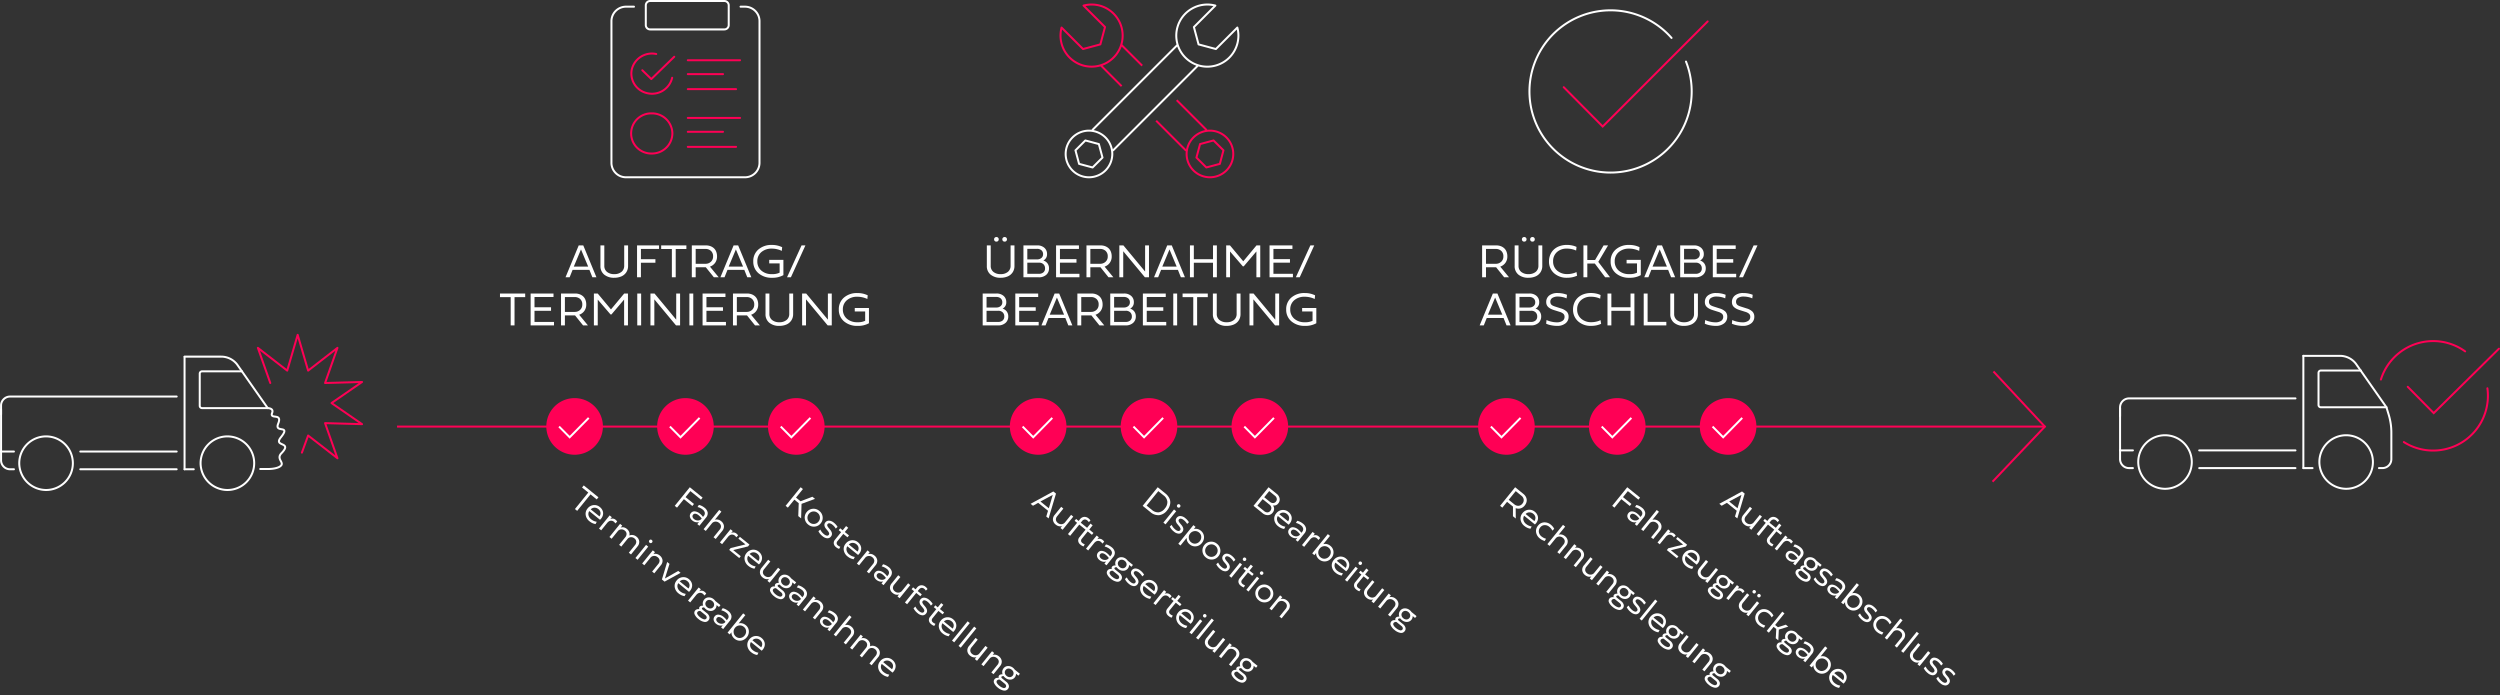 <svg xmlns="http://www.w3.org/2000/svg" xmlns:xlink="http://www.w3.org/1999/xlink" width="1247.048" height="346.924" viewBox="0 0 1247.048 346.924"><rect x="0" y="0" width="1247.048" height="346.924" fill="#333333" stroke="none"/><defs><clipPath id="clip-path"><rect id="Rechteck_1674" data-name="Rechteck 1674" width="181.124" height="78.454" fill="none"></rect></clipPath><clipPath id="clip-path-2"><rect id="Rechteck_1675" data-name="Rechteck 1675" width="190.048" height="74.74" fill="none"></rect></clipPath></defs><g id="Gruppe_7033" data-name="Gruppe 7033" transform="translate(9287 24705.68)"><path id="Pfad_5848" data-name="Pfad 5848" d="M0,0H822.218" transform="translate(-9088.953 -24492.893)" fill="none" stroke="#f05" stroke-width="1"></path><path id="Pfad_5849" data-name="Pfad 5849" d="M.183,0,25.815,27.516-.277,54.983" transform="translate(-8292.813 -24520.387)" fill="none" stroke="#f05" stroke-width="1"></path><path id="Pfad_6388" data-name="Pfad 6388" d="M-60.7-4.992H-65.76V0h-1.934V-15.914h7.031a6.6,6.6,0,0,1,2.133.334,5.289,5.289,0,0,1,1.758,1,4.521,4.521,0,0,1,1.219,1.729,6.279,6.279,0,0,1,.445,2.438A5.3,5.3,0,0,1-56.08-7.2,5.208,5.208,0,0,1-58.646-5.32L-54.264,0h-2.426Zm-5.062-9.152v7.406h4.875a3.854,3.854,0,0,0,2.7-1,3.438,3.438,0,0,0,1.1-2.666,3.526,3.526,0,0,0-1.078-2.777,3.934,3.934,0,0,0-2.719-.961Zm14.3,8.461v-10.23h1.934V-5.789a3.789,3.789,0,0,0,1.348,3.1,5.491,5.491,0,0,0,3.6,1.107,5.452,5.452,0,0,0,3.621-1.131,3.8,3.8,0,0,0,1.348-3.076V-15.914h1.934v10.23A5.638,5.638,0,0,1-38.6-2.461,5.547,5.547,0,0,1-41.057-.434a8.821,8.821,0,0,1-3.527.668,7.56,7.56,0,0,1-5-1.564A5.36,5.36,0,0,1-51.463-5.684Zm9.715-12.422a1.125,1.125,0,0,1-.832.316,1.125,1.125,0,0,1-.832-.316,1.125,1.125,0,0,1-.316-.832,1.119,1.119,0,0,1,.322-.826,1.119,1.119,0,0,1,.826-.322,1.133,1.133,0,0,1,.838.322,1.119,1.119,0,0,1,.322.826A1.127,1.127,0,0,1-41.748-18.105Zm-4.945.316a1.13,1.13,0,0,1-.826-.316,1.114,1.114,0,0,1-.322-.832,1.119,1.119,0,0,1,.322-.826,1.119,1.119,0,0,1,.826-.322,1.133,1.133,0,0,1,.838.322,1.119,1.119,0,0,1,.322.826,1.119,1.119,0,0,1-.322.826A1.133,1.133,0,0,1-46.693-17.789ZM-20.314-.8a11.959,11.959,0,0,1-2.355.773,13.008,13.008,0,0,1-2.625.258,9.33,9.33,0,0,1-6.527-2.279A7.633,7.633,0,0,1-34.33-7.969a8.358,8.358,0,0,1,.65-3.316,7.489,7.489,0,0,1,1.811-2.6,8.17,8.17,0,0,1,2.824-1.67,10.639,10.639,0,0,1,3.621-.6,12.239,12.239,0,0,1,2.7.287,9.662,9.662,0,0,1,2.127.709l-.2,1.816a10.91,10.91,0,0,0-4.641-.961,7,7,0,0,0-4.951,1.752,5.946,5.946,0,0,0-1.893,4.576,5.877,5.877,0,0,0,1.975,4.6,7.424,7.424,0,0,0,5.139,1.764A10.384,10.384,0,0,0-23-1.828a10.083,10.083,0,0,0,1.529-.416,7.892,7.892,0,0,0,.844-.393ZM-4.857-15.914-9.744-7.7-3.873,0H-6.311l-5.156-6.855h-3.75V0H-17.15V-15.914h1.934v7.3h3.867l4.254-7.3Zm15.691.9-.176,1.84a10.945,10.945,0,0,0-2.139-.768A10.905,10.905,0,0,0,5.7-14.3,7.673,7.673,0,0,0,.434-12.545,5.812,5.812,0,0,0-1.553-7.969a5.871,5.871,0,0,0,2,4.623A7.685,7.685,0,0,0,5.725-1.582a8.152,8.152,0,0,0,3.844-.727V-6.949H4.377V-8.7h7.078v7.617A10.951,10.951,0,0,1,5.807.234,9.939,9.939,0,0,1-1-2.033,7.506,7.506,0,0,1-3.58-7.957a7.528,7.528,0,0,1,2.555-5.918,9.808,9.808,0,0,1,6.75-2.262A11.411,11.411,0,0,1,10.834-15.012Zm11.2-.9L28.611,0H26.584L25.107-3.691h-8.4L15.229,0H13.178l6.586-15.914ZM20.9-13.9,17.314-5.344h7.16ZM41.889-4.441a2.786,2.786,0,0,0-.8-2.068A3.073,3.073,0,0,0,38.83-7.3H33.041v5.566H38.83a3.328,3.328,0,0,0,2.215-.709A2.466,2.466,0,0,0,41.889-4.441Zm-8.848-9.75V-8.93h4.875a3.2,3.2,0,0,0,2.162-.709A2.355,2.355,0,0,0,40.9-11.52a2.482,2.482,0,0,0-.809-1.951,3.21,3.21,0,0,0-2.215-.721ZM31.107,0V-15.914h6.867a5.2,5.2,0,0,1,3.563,1.184,4.042,4.042,0,0,1,1.348,3.2,3.4,3.4,0,0,1-1.84,3.152,4.106,4.106,0,0,1,2.08,1.459,4.054,4.054,0,0,1,.744,2.467,4.16,4.16,0,0,1-1.359,3.2A5.444,5.444,0,0,1,38.678,0ZM59.045,0H47.385V-15.914H58.8v1.758h-9.48v5.1h8.25V-7.3h-8.25v5.555h9.727ZM60.5,0,67.74-15.914h1.934L62.432,0ZM-60.059,8.086-53.484,24h-2.027l-1.477-3.691h-8.4L-66.867,24h-2.051l6.586-15.914ZM-61.2,10.1l-3.586,8.555h7.16Zm20.988,9.457A2.786,2.786,0,0,0-41,17.49a3.073,3.073,0,0,0-2.262-.791h-5.789v5.566h5.789a3.328,3.328,0,0,0,2.215-.709A2.466,2.466,0,0,0-40.207,19.559Zm-8.848-9.75V15.07h4.875a3.2,3.2,0,0,0,2.162-.709,2.355,2.355,0,0,0,.826-1.881A2.482,2.482,0,0,0-42,10.529a3.21,3.21,0,0,0-2.215-.721ZM-50.988,24V8.086h6.867A5.2,5.2,0,0,1-40.559,9.27a4.042,4.042,0,0,1,1.348,3.2,3.4,3.4,0,0,1-1.84,3.152,4.106,4.106,0,0,1,2.08,1.459,4.054,4.054,0,0,1,.744,2.467,4.16,4.16,0,0,1-1.359,3.2A5.444,5.444,0,0,1-43.418,24ZM-29.1,17.215l-2.684-.844a10.623,10.623,0,0,1-1.523-.592,6.405,6.405,0,0,1-1.23-.791,3.164,3.164,0,0,1-.879-1.119,3.426,3.426,0,0,1-.3-1.471A4.052,4.052,0,0,1-34.213,9.07a6.447,6.447,0,0,1,4.166-1.219,12.741,12.741,0,0,1,4.688.867l-.2,1.793a9.563,9.563,0,0,0-2.08-.662,11.119,11.119,0,0,0-2.244-.24,4.917,4.917,0,0,0-2.777.68,2.2,2.2,0,0,0-1.008,1.934,2.1,2.1,0,0,0,.152.82,2.022,2.022,0,0,0,.369.6,2.187,2.187,0,0,0,.6.434,6.356,6.356,0,0,0,.691.316q.311.117.791.27a1.909,1.909,0,0,1,.188.059l2.5.8a6.991,6.991,0,0,1,2.912,1.611,3.546,3.546,0,0,1,.908,2.549,4.034,4.034,0,0,1-1.559,3.3,6.462,6.462,0,0,1-4.172,1.254,15.042,15.042,0,0,1-2.918-.3,10.813,10.813,0,0,1-2.543-.791l.188-1.828a12.219,12.219,0,0,0,2.473.82,11.893,11.893,0,0,0,2.648.328,4.9,4.9,0,0,0,2.818-.721,2.3,2.3,0,0,0,1.049-2.01,2.039,2.039,0,0,0-.574-1.518A4.895,4.895,0,0,0-29.1,17.215ZM-8.32,23.2a11.959,11.959,0,0,1-2.355.773,13.008,13.008,0,0,1-2.625.258,9.33,9.33,0,0,1-6.527-2.279,7.633,7.633,0,0,1-2.508-5.924,8.358,8.358,0,0,1,.65-3.316,7.489,7.489,0,0,1,1.811-2.6,8.17,8.17,0,0,1,2.824-1.67,10.639,10.639,0,0,1,3.621-.6,12.239,12.239,0,0,1,2.7.287A9.662,9.662,0,0,1-8.6,8.848l-.2,1.816A10.91,10.91,0,0,0-13.441,9.7a7,7,0,0,0-4.951,1.752,5.946,5.946,0,0,0-1.893,4.576,5.877,5.877,0,0,0,1.975,4.6,7.424,7.424,0,0,0,5.139,1.764,10.384,10.384,0,0,0,2.162-.223,10.083,10.083,0,0,0,1.529-.416,7.892,7.892,0,0,0,.844-.393ZM6.34,24V16.723H-3.223V24H-5.156V8.086h1.934v6.879H6.34V8.086H8.273V24ZM24.2,24H12.914V8.086h1.945V22.242H24.2Zm1.969-5.684V8.086H28.1V18.211a3.789,3.789,0,0,0,1.348,3.1,5.491,5.491,0,0,0,3.6,1.107,5.452,5.452,0,0,0,3.621-1.131,3.8,3.8,0,0,0,1.348-3.076V8.086h1.934v10.23a5.638,5.638,0,0,1-.914,3.223,5.547,5.547,0,0,1-2.461,2.027,8.821,8.821,0,0,1-3.527.668,7.56,7.56,0,0,1-5-1.564A5.36,5.36,0,0,1,26.168,18.316Zm23.871-1.1-2.684-.844a10.623,10.623,0,0,1-1.523-.592,6.405,6.405,0,0,1-1.23-.791,3.164,3.164,0,0,1-.879-1.119,3.426,3.426,0,0,1-.3-1.471A4.052,4.052,0,0,1,44.924,9.07,6.447,6.447,0,0,1,49.09,7.852a12.741,12.741,0,0,1,4.688.867l-.2,1.793A9.563,9.563,0,0,0,51.5,9.85a11.119,11.119,0,0,0-2.244-.24,4.917,4.917,0,0,0-2.777.68,2.2,2.2,0,0,0-1.008,1.934,2.1,2.1,0,0,0,.152.82,2.022,2.022,0,0,0,.369.6,2.187,2.187,0,0,0,.6.434,6.356,6.356,0,0,0,.691.316q.311.117.791.27a1.909,1.909,0,0,1,.188.059l2.5.8a6.991,6.991,0,0,1,2.912,1.611,3.546,3.546,0,0,1,.908,2.549,4.034,4.034,0,0,1-1.559,3.3,6.462,6.462,0,0,1-4.172,1.254,15.042,15.042,0,0,1-2.918-.3,10.813,10.813,0,0,1-2.543-.791l.188-1.828a12.219,12.219,0,0,0,2.473.82,11.893,11.893,0,0,0,2.648.328,4.9,4.9,0,0,0,2.818-.721,2.3,2.3,0,0,0,1.049-2.01,2.039,2.039,0,0,0-.574-1.518A4.895,4.895,0,0,0,50.039,17.215Zm13.5,0-2.684-.844a10.623,10.623,0,0,1-1.523-.592,6.405,6.405,0,0,1-1.23-.791,3.164,3.164,0,0,1-.879-1.119,3.426,3.426,0,0,1-.3-1.471A4.052,4.052,0,0,1,58.424,9.07,6.447,6.447,0,0,1,62.59,7.852a12.741,12.741,0,0,1,4.688.867l-.2,1.793A9.563,9.563,0,0,0,65,9.85a11.119,11.119,0,0,0-2.244-.24,4.917,4.917,0,0,0-2.777.68,2.2,2.2,0,0,0-1.008,1.934,2.1,2.1,0,0,0,.152.82,2.022,2.022,0,0,0,.369.6,2.187,2.187,0,0,0,.6.434,6.356,6.356,0,0,0,.691.316q.311.117.791.27a1.909,1.909,0,0,1,.188.059l2.5.8a6.991,6.991,0,0,1,2.912,1.611,3.546,3.546,0,0,1,.908,2.549,4.034,4.034,0,0,1-1.559,3.3,6.462,6.462,0,0,1-4.172,1.254,15.042,15.042,0,0,1-2.918-.3,10.813,10.813,0,0,1-2.543-.791l.188-1.828a12.219,12.219,0,0,0,2.473.82,11.893,11.893,0,0,0,2.648.328,4.9,4.9,0,0,0,2.818-.721,2.3,2.3,0,0,0,1.049-2.01,2.039,2.039,0,0,0-.574-1.518A4.895,4.895,0,0,0,63.539,17.215Z" transform="translate(-8480 -24567.359)" fill="#fff"></path><g id="Icon_Checkmark" data-name="Icon Checkmark" transform="translate(-8524 -24700.529)"><g id="Gruppe_6289" data-name="Gruppe 6289" transform="translate(0 0)"><path id="Pfad_5856" data-name="Pfad 5856" d="M46.676,15.3A40.463,40.463,0,1,1,39.461,3.5" transform="translate(31.33 10.269)" fill="none" stroke="#fff" stroke-linecap="round" stroke-miterlimit="10" stroke-width="1"></path></g><g id="Gruppe_6290" data-name="Gruppe 6290" transform="translate(17.019 5.549)"><path id="Pfad_5857" data-name="Pfad 5857" d="M0,19.626l19.438,19.61L71.794-13.173" transform="translate(0 13.173)" fill="none" stroke="#f05" stroke-linecap="round" stroke-miterlimit="10" stroke-width="1"></path></g></g><path id="Pfad_6389" data-name="Pfad 6389" d="M-80.748-5.684v-10.23h1.934V-5.789a3.789,3.789,0,0,0,1.348,3.1,5.491,5.491,0,0,0,3.6,1.107,5.452,5.452,0,0,0,3.621-1.131A3.8,3.8,0,0,0-68.9-5.789V-15.914h1.934v10.23a5.638,5.638,0,0,1-.914,3.223A5.547,5.547,0,0,1-70.342-.434a8.821,8.821,0,0,1-3.527.668,7.56,7.56,0,0,1-5-1.564A5.36,5.36,0,0,1-80.748-5.684Zm9.715-12.422a1.125,1.125,0,0,1-.832.316,1.125,1.125,0,0,1-.832-.316,1.125,1.125,0,0,1-.316-.832,1.119,1.119,0,0,1,.322-.826,1.119,1.119,0,0,1,.826-.322,1.133,1.133,0,0,1,.838.322,1.119,1.119,0,0,1,.322.826A1.127,1.127,0,0,1-71.033-18.105Zm-4.945.316a1.13,1.13,0,0,1-.826-.316,1.114,1.114,0,0,1-.322-.832,1.119,1.119,0,0,1,.322-.826,1.119,1.119,0,0,1,.826-.322,1.133,1.133,0,0,1,.838.322,1.119,1.119,0,0,1,.322.826,1.119,1.119,0,0,1-.322.826A1.133,1.133,0,0,1-75.979-17.789Zm24.27,13.348a2.786,2.786,0,0,0-.8-2.068A3.073,3.073,0,0,0-54.768-7.3h-5.789v5.566h5.789a3.328,3.328,0,0,0,2.215-.709A2.466,2.466,0,0,0-51.709-4.441Zm-8.848-9.75V-8.93h4.875a3.2,3.2,0,0,0,2.162-.709,2.355,2.355,0,0,0,.826-1.881,2.482,2.482,0,0,0-.809-1.951,3.21,3.21,0,0,0-2.215-.721ZM-62.49,0V-15.914h6.867a5.2,5.2,0,0,1,3.563,1.184,4.042,4.042,0,0,1,1.348,3.2,3.4,3.4,0,0,1-1.84,3.152,4.106,4.106,0,0,1,2.08,1.459,4.054,4.054,0,0,1,.744,2.467,4.16,4.16,0,0,1-1.359,3.2A5.444,5.444,0,0,1-54.92,0Zm27.938,0h-11.66V-15.914H-34.8v1.758h-9.48v5.1h8.25V-7.3h-8.25v5.555h9.727Zm10.5-4.992h-5.062V0h-1.934V-15.914h7.031a6.6,6.6,0,0,1,2.133.334,5.289,5.289,0,0,1,1.758,1,4.521,4.521,0,0,1,1.219,1.729,6.279,6.279,0,0,1,.445,2.438A5.3,5.3,0,0,1-19.436-7.2,5.208,5.208,0,0,1-22-5.32L-17.619,0h-2.426Zm-5.062-9.152v7.406h4.875a3.854,3.854,0,0,0,2.7-1,3.438,3.438,0,0,0,1.1-2.666,3.526,3.526,0,0,0-1.078-2.777,3.934,3.934,0,0,0-2.719-.961Zm29.25-1.77V0H-1.893L-12.709-13V0h-1.945V-15.914h2.027L-1.8-2.871V-15.914Zm11.367,0L18.076,0H16.049L14.572-3.691H6.17L4.693,0H2.643L9.229-15.914ZM10.365-13.9,6.779-5.344h7.16ZM32.068,0V-7.277H22.506V0H20.572V-15.914h1.934v6.879h9.563v-6.879H34V0Zm15.34-5.473h-.469l-6.375-7.406V0H38.643V-15.914h1.9L47.162-7.98l6.6-7.934h1.875V0H53.713V-12.9ZM71.936,0H60.275V-15.914H71.689v1.758h-9.48v5.1h8.25V-7.3h-8.25v5.555h9.727Zm1.453,0,7.242-15.914h1.934L75.322,0ZM-72.041,19.559a2.786,2.786,0,0,0-.8-2.068A3.073,3.073,0,0,0-75.1,16.7h-5.789v5.566H-75.1a3.328,3.328,0,0,0,2.215-.709A2.466,2.466,0,0,0-72.041,19.559Zm-8.848-9.75V15.07h4.875a3.2,3.2,0,0,0,2.162-.709,2.355,2.355,0,0,0,.826-1.881,2.482,2.482,0,0,0-.809-1.951,3.21,3.21,0,0,0-2.215-.721ZM-82.822,24V8.086h6.867A5.2,5.2,0,0,1-72.393,9.27a4.042,4.042,0,0,1,1.348,3.2,3.4,3.4,0,0,1-1.84,3.152A4.106,4.106,0,0,1-70.8,17.08a4.054,4.054,0,0,1,.744,2.467,4.16,4.16,0,0,1-1.359,3.2A5.444,5.444,0,0,1-75.252,24Zm27.938,0h-11.66V8.086h11.414V9.844h-9.48v5.1h8.25V16.7h-8.25v5.555h9.727Zm10.23-15.914L-38.08,24h-2.027l-1.477-3.691h-8.4L-51.463,24h-2.051l6.586-15.914ZM-45.791,10.1l-3.586,8.555h7.16Zm17.2,8.906H-33.65V24h-1.934V8.086h7.031a6.6,6.6,0,0,1,2.133.334,5.289,5.289,0,0,1,1.758,1,4.521,4.521,0,0,1,1.219,1.729A6.279,6.279,0,0,1-23,13.582a5.3,5.3,0,0,1-.973,3.217,5.208,5.208,0,0,1-2.566,1.881L-22.154,24H-24.58ZM-33.65,9.855v7.406h4.875a3.854,3.854,0,0,0,2.7-1,3.438,3.438,0,0,0,1.1-2.666,3.526,3.526,0,0,0-1.078-2.777,3.934,3.934,0,0,0-2.719-.961Zm25.242,9.7a2.786,2.786,0,0,0-.8-2.068,3.073,3.073,0,0,0-2.262-.791h-5.789v5.566h5.789a3.328,3.328,0,0,0,2.215-.709A2.466,2.466,0,0,0-8.408,19.559Zm-8.848-9.75V15.07h4.875a3.2,3.2,0,0,0,2.162-.709,2.355,2.355,0,0,0,.826-1.881,2.482,2.482,0,0,0-.809-1.951,3.21,3.21,0,0,0-2.215-.721ZM-19.189,24V8.086h6.867A5.2,5.2,0,0,1-8.76,9.27a4.042,4.042,0,0,1,1.348,3.2,3.4,3.4,0,0,1-1.84,3.152,4.106,4.106,0,0,1,2.08,1.459,4.054,4.054,0,0,1,.744,2.467,4.16,4.16,0,0,1-1.359,3.2A5.444,5.444,0,0,1-11.619,24ZM8.748,24H-2.912V8.086H8.5V9.844H-.979v5.1h8.25V16.7H-.979v5.555H8.748Zm3.5,0V8.086h1.934V24ZM29.467,9.891h-5.32V24H22.225V9.891H16.893v-1.8H29.467Zm2.543,8.426V8.086h1.934V18.211a3.789,3.789,0,0,0,1.348,3.1,5.491,5.491,0,0,0,3.6,1.107,5.452,5.452,0,0,0,3.621-1.131,3.8,3.8,0,0,0,1.348-3.076V8.086h1.934v10.23a5.638,5.638,0,0,1-.914,3.223,5.547,5.547,0,0,1-2.461,2.027,8.821,8.821,0,0,1-3.527.668,7.56,7.56,0,0,1-5-1.564A5.36,5.36,0,0,1,32.01,18.316ZM65.057,8.086V24H63.029L52.213,11V24H50.268V8.086h2.027L63.123,21.129V8.086Zm17.93.9-.176,1.84A11.728,11.728,0,0,0,77.854,9.7a7.673,7.673,0,0,0-5.268,1.752A5.812,5.812,0,0,0,70.6,16.031a5.871,5.871,0,0,0,2,4.623,7.685,7.685,0,0,0,5.279,1.764,8.152,8.152,0,0,0,3.844-.727V17.051H76.529V15.3h7.078v7.617a10.951,10.951,0,0,1-5.648,1.313,9.939,9.939,0,0,1-6.8-2.268,7.506,7.506,0,0,1-2.584-5.924,7.528,7.528,0,0,1,2.555-5.918,9.808,9.808,0,0,1,6.75-2.262A11.411,11.411,0,0,1,82.986,8.988Z" transform="translate(-8714 -24567.359)" fill="#fff"></path><g id="Icon_Schraubenschl&#xFC;ssel" data-name="Icon Schraubenschl&#xFC;ssel" transform="translate(-8758 -24703.426)"><g id="Gruppe_6283" data-name="Gruppe 6283" transform="translate(0 0)"><path id="Pfad_5850" data-name="Pfad 5850" d="M49.524,39.684a11.631,11.631,0,1,1-16.448,0A11.631,11.631,0,0,1,49.524,39.684ZM48.04,46.1l-4.932-4.932-6.74,1.808-1.805,6.738L39.5,54.646l6.74-1.8ZM-6.779-22.1a15.486,15.486,0,0,0-14.969-4L-11.042-15.4l-2.316,8.647-8.65,2.318L-32.713-15.14A15.5,15.5,0,0,0-21.735,3.833,15.5,15.5,0,0,0-2.763-7.143,15.5,15.5,0,0,0-6.779-22.1ZM14.47,31.326,29.416,46.27M-13.218,3.636-2.75,14.1M39.662,36.024,24.718,21.078M7.5,3.855-2.969-6.61" transform="translate(33.241 26.636)" fill="none" stroke="#f05" stroke-linejoin="round" stroke-width="1"></path></g><g id="Gruppe_6284" data-name="Gruppe 6284" transform="translate(2.57 0.003)"><path id="Pfad_5851" data-name="Pfad 5851" d="M11.88,49.525a11.629,11.629,0,1,1,0-16.446A11.628,11.628,0,0,1,11.88,49.525ZM5.463,48.041,10.4,43.108l-1.808-6.74L1.851,34.563-3.082,39.5l1.805,6.74Zm68.2-54.819a15.486,15.486,0,0,0,4-14.969L66.963-11.039l-8.647-2.318L56-22,66.7-32.713A15.5,15.5,0,0,0,47.731-21.735,15.5,15.5,0,0,0,58.707-2.762,15.5,15.5,0,0,0,73.666-6.778Zm-25.74-6.436L5.294,29.417M15.54,39.662,58.174-2.969" transform="translate(7.974 33.241)" fill="none" stroke="#fff" stroke-linejoin="round" stroke-width="1"></path></g></g><path id="Pfad_6390" data-name="Pfad 6390" d="M-51.053-15.914-44.479,0h-2.027l-1.477-3.691h-8.4L-57.861,0h-2.051l6.586-15.914ZM-52.189-13.9l-3.586,8.555h7.16Zm9.7,8.215v-10.23h1.934V-5.789a3.789,3.789,0,0,0,1.348,3.1,5.491,5.491,0,0,0,3.6,1.107,5.452,5.452,0,0,0,3.621-1.131,3.8,3.8,0,0,0,1.348-3.076V-15.914h1.934v10.23a5.638,5.638,0,0,1-.914,3.223A5.547,5.547,0,0,1-32.08-.434a8.821,8.821,0,0,1-3.527.668,7.56,7.56,0,0,1-5-1.564A5.36,5.36,0,0,1-42.486-5.684Zm27.422-1.594h-7.23V0h-1.934V-15.914H-13.26v1.758h-9.035v5.133h7.23ZM.381-14.109h-5.32V0H-6.861V-14.109h-5.332v-1.8H.381Zm9.7,9.117H5.021V0H3.088V-15.914h7.031a6.6,6.6,0,0,1,2.133.334,5.289,5.289,0,0,1,1.758,1,4.521,4.521,0,0,1,1.219,1.729,6.279,6.279,0,0,1,.445,2.438A5.3,5.3,0,0,1,14.7-7.2,5.208,5.208,0,0,1,12.135-5.32L16.518,0H14.092ZM5.021-14.145v7.406H9.9a3.854,3.854,0,0,0,2.7-1,3.438,3.438,0,0,0,1.1-2.666,3.526,3.526,0,0,0-1.078-2.777A3.934,3.934,0,0,0,9.9-14.145Zm21.188-1.77L32.783,0H30.756L29.279-3.691h-8.4L19.4,0H17.35l6.586-15.914ZM25.072-13.9,21.486-5.344h7.16Zm23.086-1.113-.176,1.84a10.945,10.945,0,0,0-2.139-.768,10.905,10.905,0,0,0-2.818-.357,7.673,7.673,0,0,0-5.268,1.752,5.812,5.812,0,0,0-1.986,4.576,5.871,5.871,0,0,0,2,4.623,7.685,7.685,0,0,0,5.279,1.764,8.152,8.152,0,0,0,3.844-.727V-6.949H41.7V-8.7h7.078v7.617A10.951,10.951,0,0,1,43.131.234a9.939,9.939,0,0,1-6.8-2.268,7.506,7.506,0,0,1-2.584-5.924A7.528,7.528,0,0,1,36.3-13.875a9.808,9.808,0,0,1,6.75-2.262A11.411,11.411,0,0,1,48.158-15.012ZM50.584,0l7.242-15.914H59.76L52.518,0ZM-80.021,9.891h-5.32V24h-1.922V9.891H-92.6v-1.8h12.574ZM-65.654,24h-11.66V8.086H-65.9V9.844h-9.48v5.1h8.25V16.7h-8.25v5.555h9.727Zm10.5-4.992h-5.062V24H-62.15V8.086h7.031a6.6,6.6,0,0,1,2.133.334,5.289,5.289,0,0,1,1.758,1,4.521,4.521,0,0,1,1.219,1.729,6.279,6.279,0,0,1,.445,2.438,5.3,5.3,0,0,1-.973,3.217A5.208,5.208,0,0,1-53.1,18.68L-48.721,24h-2.426Zm-5.062-9.152v7.406h4.875a3.854,3.854,0,0,0,2.7-1,3.438,3.438,0,0,0,1.1-2.666,3.526,3.526,0,0,0-1.078-2.777,3.934,3.934,0,0,0-2.719-.961Zm23.227,8.672h-.469l-6.375-7.406V24h-1.922V8.086h1.9l6.621,7.934,6.6-7.934h1.875V24h-1.922V11.1ZM-24.123,24V8.086h1.934V24ZM-2.76,8.086V24H-4.787L-15.6,11V24h-1.945V8.086h2.027L-4.693,21.129V8.086ZM1.881,24V8.086H3.814V24Zm18.234,0H8.455V8.086H19.869V9.844h-9.48v5.1h8.25V16.7h-8.25v5.555h9.727Zm10.5-4.992H25.553V24H23.619V8.086H30.65a6.6,6.6,0,0,1,2.133.334,5.289,5.289,0,0,1,1.758,1,4.521,4.521,0,0,1,1.219,1.729,6.279,6.279,0,0,1,.445,2.438,5.3,5.3,0,0,1-.973,3.217,5.208,5.208,0,0,1-2.566,1.881L37.049,24H34.623ZM25.553,9.855v7.406h4.875a3.854,3.854,0,0,0,2.7-1,3.438,3.438,0,0,0,1.1-2.666,3.526,3.526,0,0,0-1.078-2.777,3.934,3.934,0,0,0-2.719-.961Zm14.3,8.461V8.086h1.934V18.211a3.789,3.789,0,0,0,1.348,3.1,5.491,5.491,0,0,0,3.6,1.107,5.452,5.452,0,0,0,3.621-1.131A3.8,3.8,0,0,0,51.7,18.211V8.086h1.934v10.23a5.638,5.638,0,0,1-.914,3.223,5.547,5.547,0,0,1-2.461,2.027,8.821,8.821,0,0,1-3.527.668,7.56,7.56,0,0,1-5-1.564A5.36,5.36,0,0,1,39.85,18.316ZM72.9,8.086V24H70.869L60.053,11V24H58.107V8.086h2.027L70.963,21.129V8.086Zm17.93.9-.176,1.84A11.728,11.728,0,0,0,85.693,9.7a7.673,7.673,0,0,0-5.268,1.752,5.812,5.812,0,0,0-1.986,4.576,5.871,5.871,0,0,0,2,4.623,7.685,7.685,0,0,0,5.279,1.764,8.152,8.152,0,0,0,3.844-.727V17.051H84.369V15.3h7.078v7.617A10.951,10.951,0,0,1,85.8,24.234,9.939,9.939,0,0,1,79,21.967a7.506,7.506,0,0,1-2.584-5.924,7.528,7.528,0,0,1,2.555-5.918,9.808,9.808,0,0,1,6.75-2.262A11.411,11.411,0,0,1,90.826,8.988Z" transform="translate(-8945 -24567.359)" fill="#fff"></path><g id="Icon_Clipboard" data-name="Icon Clipboard" transform="translate(-8982 -24705.18)"><g id="Gruppe_6285" data-name="Gruppe 6285" transform="translate(0 0)"><path id="Pfad_5852" data-name="Pfad 5852" d="M6.718,1.7H2.878A7.243,7.243,0,0,0-4.508,8.789V79.7a7.243,7.243,0,0,0,7.386,7.089H61.964A7.243,7.243,0,0,0,69.35,79.7V8.789A7.243,7.243,0,0,0,61.964,1.7H59.895M51.772,13.042H14.843a2.173,2.173,0,0,1-2.216-2.127V.99a2.174,2.174,0,0,1,2.216-2.129H51.772A2.175,2.175,0,0,1,53.988.99v9.926A2.175,2.175,0,0,1,51.772,13.042Z" transform="translate(4.508 1.139)" fill="none" stroke="#fff" stroke-linecap="round" stroke-linejoin="round" stroke-width="1"></path></g><g id="Gruppe_6286" data-name="Gruppe 6286" transform="translate(9.811 26.22)"><path id="Pfad_5853" data-name="Pfad 5853" d="M12.252,7.224A10.294,10.294,0,0,1,.063,14.961,10.017,10.017,0,0,1-7.888,3.1,10.292,10.292,0,0,1,4.3-4.632m-6.935,8.11,4.5,4.38L13.29-3.252M12.364,35A10.156,10.156,0,0,1,2.07,45.012a10.015,10.015,0,1,1,0-20.023A10.156,10.156,0,0,1,12.364,35Z" transform="translate(8.222 4.848)" fill="none" stroke="#f05" stroke-linecap="round" stroke-linejoin="round" stroke-width="1"></path></g><g id="Gruppe_6288" data-name="Gruppe 6288" transform="translate(38.09 29.554)"><path id="Pfad_5855" data-name="Pfad 5855" d="M0,0H26.06M0,6.913H17.556M0,14.416H24.08M0,28.776H26.06M0,35.689H17.556M0,43.192H24.08" fill="none" stroke="#f05" stroke-linecap="round" stroke-linejoin="round" stroke-miterlimit="10" stroke-width="1"></path></g></g><path id="Pfad_6391" data-name="Pfad 6391" transform="translate(-9006.896 -24453.521) rotate(39)" fill="#fff"></path><path id="Pfad_6392" data-name="Pfad 6392" d="M9.721-10.582H5.73V0H4.289V-10.582h-4v-1.354H9.721Zm7.032,8.666L17-.65a6.223,6.223,0,0,1-3.182.826,4.931,4.931,0,0,1-3.463-1.222A4.1,4.1,0,0,1,9.018-4.219a4.3,4.3,0,0,1,1.226-3.138A4.182,4.182,0,0,1,13.36-8.6a4.386,4.386,0,0,1,1.894.4,3.623,3.623,0,0,1,1.362,1.072,4.04,4.04,0,0,1,.721,1.564,4.654,4.654,0,0,1,.04,1.859h-6.9a2.75,2.75,0,0,0,1.09,1.894,3.559,3.559,0,0,0,2.188.681,6.237,6.237,0,0,0,1.49-.171A6.385,6.385,0,0,0,16.752-1.916Zm-6.24-2.936H16.1a2.6,2.6,0,0,0-.791-1.793A2.653,2.653,0,0,0,13.4-7.33a2.939,2.939,0,0,0-1.991.694A2.568,2.568,0,0,0,10.512-4.852ZM21.147-8.437v1.248a2.433,2.433,0,0,1,.936-1.068,2.554,2.554,0,0,1,1.34-.356,2.923,2.923,0,0,1,1.2.22L24.478-7.1a3.189,3.189,0,0,0-1.107-.211,2.272,2.272,0,0,0-.826.149,2.157,2.157,0,0,0-.708.453,2.055,2.055,0,0,0-.505.822,3.586,3.586,0,0,0-.185,1.2V0H19.741V-8.437Zm15.636-.176a3.459,3.459,0,0,1,2.566.945,3.4,3.4,0,0,1,.94,2.509V0h-1.4V-4.816a2.559,2.559,0,0,0-.615-1.824,2.237,2.237,0,0,0-1.714-.655,2.511,2.511,0,0,0-1.78.677,2.315,2.315,0,0,0-.725,1.775V0h-1.4V-4.816a2.585,2.585,0,0,0-.606-1.819,2.156,2.156,0,0,0-1.67-.659,2.529,2.529,0,0,0-1.815.69,2.39,2.39,0,0,0-.725,1.815V0h-1.4V-8.437h1.4v1.257a2.831,2.831,0,0,1,1.1-1.028,3.387,3.387,0,0,1,1.67-.4,3.7,3.7,0,0,1,1.9.466A2.865,2.865,0,0,1,33.7-6.838a3.175,3.175,0,0,1,1.248-1.3A3.591,3.591,0,0,1,36.783-8.613ZM43.112,0V-8.437h1.4V0Zm.694-10.4a.839.839,0,0,1-.62-.242.85.85,0,0,1-.242-.628.835.835,0,0,1,.242-.624.847.847,0,0,1,.62-.237.865.865,0,0,1,.633.242.831.831,0,0,1,.246.62.846.846,0,0,1-.246.624A.857.857,0,0,1,43.806-10.4Zm7.867,1.784a3.573,3.573,0,0,1,2.615.927,3.414,3.414,0,0,1,.945,2.553V0H53.844V-4.79a2.578,2.578,0,0,0-.62-1.863,2.348,2.348,0,0,0-1.771-.642,2.617,2.617,0,0,0-1.859.7,2.389,2.389,0,0,0-.751,1.828V0h-1.4V-8.437h1.406v1.266A2.909,2.909,0,0,1,49.972-8.2,3.469,3.469,0,0,1,51.673-8.613Zm13.606.176L61.834,0H60.111L56.666-8.437H58.16l2.813,7.1,2.8-7.1Zm8.614,6.521L74.139-.65a6.223,6.223,0,0,1-3.182.826,4.931,4.931,0,0,1-3.463-1.222,4.1,4.1,0,0,1-1.336-3.173,4.3,4.3,0,0,1,1.226-3.138A4.182,4.182,0,0,1,70.5-8.6a4.386,4.386,0,0,1,1.894.4,3.623,3.623,0,0,1,1.362,1.072,4.04,4.04,0,0,1,.721,1.564,4.654,4.654,0,0,1,.04,1.859h-6.9a2.75,2.75,0,0,0,1.09,1.894,3.559,3.559,0,0,0,2.188.681,6.237,6.237,0,0,0,1.49-.171A6.385,6.385,0,0,0,73.893-1.916Zm-6.24-2.936h5.59a2.6,2.6,0,0,0-.791-1.793,2.653,2.653,0,0,0-1.907-.686,2.939,2.939,0,0,0-1.991.694A2.568,2.568,0,0,0,67.652-4.852ZM78.288-8.437v1.248a2.433,2.433,0,0,1,.936-1.068,2.554,2.554,0,0,1,1.34-.356,2.923,2.923,0,0,1,1.2.22L81.619-7.1a3.189,3.189,0,0,0-1.107-.211,2.272,2.272,0,0,0-.826.149,2.157,2.157,0,0,0-.708.453,2.055,2.055,0,0,0-.505.822,3.586,3.586,0,0,0-.185,1.2V0H76.881V-8.437Zm4.527,3a2.9,2.9,0,0,1,1.02-2.272,3.758,3.758,0,0,1,2.584-.9,4.011,4.011,0,0,1,1.169.176h3.287v1.2l-.765,0-.765,0a2.739,2.739,0,0,1,.677,1.784A2.885,2.885,0,0,1,89-3.177a3.781,3.781,0,0,1-2.584.892,4.423,4.423,0,0,1-1.143-.141q-.615.457-.615.87a.4.4,0,0,0,.215.365,1.125,1.125,0,0,0,.576.127h2.654a3.475,3.475,0,0,1,2.079.584A1.964,1.964,0,0,1,91,1.222a2.15,2.15,0,0,1-1.182,1.947,6.125,6.125,0,0,1-3.107.69,6.064,6.064,0,0,1-2.9-.58,1.819,1.819,0,0,1-1.059-1.67A1.764,1.764,0,0,1,83.1.523a2.851,2.851,0,0,1,.87-.769,1.1,1.1,0,0,1-.642-1.046,1.393,1.393,0,0,1,.281-.817,2.812,2.812,0,0,1,.721-.694,3.111,3.111,0,0,1-1.116-1.107A2.954,2.954,0,0,1,82.814-5.44Zm1.978-1.433a1.844,1.844,0,0,0-.624,1.433,1.844,1.844,0,0,0,.624,1.433,2.336,2.336,0,0,0,1.626.563,2.336,2.336,0,0,0,1.626-.562,1.844,1.844,0,0,0,.624-1.433,1.844,1.844,0,0,0-.624-1.433,2.336,2.336,0,0,0-1.626-.562A2.336,2.336,0,0,0,84.792-6.873ZM88.044.149h-3.1a1.415,1.415,0,0,0-.835,1.23,1.023,1.023,0,0,0,.672.936,4.4,4.4,0,0,0,1.894.33,5.161,5.161,0,0,0,2.149-.365A1.125,1.125,0,0,0,89.6,1.266a.952.952,0,0,0-.417-.817A1.922,1.922,0,0,0,88.044.149ZM99.435,0H98.1V-1.345A3.209,3.209,0,0,1,96.833-.229a3.783,3.783,0,0,1-1.731.4,3.275,3.275,0,0,1-2.136-.659,2.2,2.2,0,0,1-.809-1.8,2.163,2.163,0,0,1,1.006-1.894,4.805,4.805,0,0,1,2.729-.681,7.5,7.5,0,0,1,2.153.3v-.659a1.938,1.938,0,0,0-.633-1.56,2.785,2.785,0,0,0-1.854-.541,6.33,6.33,0,0,0-1.45.18,4.971,4.971,0,0,0-1.283.47l-.149-1.257a5.432,5.432,0,0,1,1.38-.5,7.017,7.017,0,0,1,1.582-.189,4.092,4.092,0,0,1,2.843.87,3.242,3.242,0,0,1,.954,2.522ZM95.26-.923a2.924,2.924,0,0,0,1.859-.624,2.321,2.321,0,0,0,.927-1.512v-.483a8.249,8.249,0,0,0-2.2-.29,3.218,3.218,0,0,0-1.709.391,1.231,1.231,0,0,0-.628,1.1A1.246,1.246,0,0,0,93.99-1.3,2.009,2.009,0,0,0,95.26-.923ZM103.654,0h-1.4V-12.375h1.4v5.326a3.61,3.61,0,0,1,1.332-1.138,4.149,4.149,0,0,1,1.92-.426,4.076,4.076,0,0,1,3.037,1.244,4.3,4.3,0,0,1,1.217,3.133,4.594,4.594,0,0,1-.558,2.259A4.093,4.093,0,0,1,109.073-.4a4.193,4.193,0,0,1-2.167.571,4.221,4.221,0,0,1-1.92-.417,3.536,3.536,0,0,1-1.332-1.129Zm3.111-1.09A2.825,2.825,0,0,0,108.919-2a3.148,3.148,0,0,0,.853-2.237,3.1,3.1,0,0,0-.848-2.219,2.848,2.848,0,0,0-2.158-.892,3.026,3.026,0,0,0-2.237.9,3.017,3.017,0,0,0-.892,2.215,3.068,3.068,0,0,0,.9,2.232A3,3,0,0,0,106.765-1.09Zm13.773-.826.246,1.266A6.223,6.223,0,0,1,117.6.176a4.931,4.931,0,0,1-3.463-1.222A4.1,4.1,0,0,1,112.8-4.219a4.3,4.3,0,0,1,1.226-3.138A4.182,4.182,0,0,1,117.146-8.6a4.386,4.386,0,0,1,1.894.4A3.623,3.623,0,0,1,120.4-7.132a4.04,4.04,0,0,1,.721,1.564,4.654,4.654,0,0,1,.04,1.859h-6.9a2.75,2.75,0,0,0,1.09,1.894,3.559,3.559,0,0,0,2.188.681,6.237,6.237,0,0,0,1.49-.171A6.385,6.385,0,0,0,120.538-1.916ZM114.3-4.852h5.59a2.6,2.6,0,0,0-.791-1.793,2.653,2.653,0,0,0-1.907-.686,2.939,2.939,0,0,0-1.991.694A2.568,2.568,0,0,0,114.3-4.852Z" transform="translate(-9003.548 -24454.457) rotate(39)" fill="#fff"></path><path id="Pfad_6393" data-name="Pfad 6393" d="M8.613-5.458H3.19V0H1.74V-11.936H9.967v1.318H3.19v3.85H8.613ZM17.558,0H16.222V-1.345A3.209,3.209,0,0,1,14.956-.229a3.783,3.783,0,0,1-1.731.4,3.275,3.275,0,0,1-2.136-.659,2.2,2.2,0,0,1-.809-1.8,2.163,2.163,0,0,1,1.006-1.894,4.805,4.805,0,0,1,2.729-.681,7.5,7.5,0,0,1,2.153.3v-.659a1.938,1.938,0,0,0-.633-1.56,2.785,2.785,0,0,0-1.854-.541,6.33,6.33,0,0,0-1.45.18,4.971,4.971,0,0,0-1.283.47L10.8-7.928a5.432,5.432,0,0,1,1.38-.5,7.017,7.017,0,0,1,1.582-.189,4.092,4.092,0,0,1,2.843.87,3.242,3.242,0,0,1,.954,2.522ZM13.383-.923a2.924,2.924,0,0,0,1.859-.624,2.321,2.321,0,0,0,.927-1.512v-.483a8.249,8.249,0,0,0-2.2-.29,3.218,3.218,0,0,0-1.709.391,1.231,1.231,0,0,0-.628,1.1A1.246,1.246,0,0,0,12.113-1.3,2.009,2.009,0,0,0,13.383-.923Zm11.1-7.69a3.548,3.548,0,0,1,2.6.927,3.414,3.414,0,0,1,.945,2.553V0H26.635V-4.79a2.589,2.589,0,0,0-.615-1.863,2.321,2.321,0,0,0-1.758-.642,2.617,2.617,0,0,0-1.859.7,2.389,2.389,0,0,0-.751,1.828V0h-1.4V-12.375H21.66v5.2A2.909,2.909,0,0,1,22.781-8.2,3.469,3.469,0,0,1,24.481-8.613Zm7.644.176v1.248a2.433,2.433,0,0,1,.936-1.068,2.554,2.554,0,0,1,1.34-.356,2.923,2.923,0,0,1,1.2.22L35.456-7.1a3.189,3.189,0,0,0-1.107-.211,2.272,2.272,0,0,0-.826.149,2.157,2.157,0,0,0-.708.453,2.055,2.055,0,0,0-.505.822,3.586,3.586,0,0,0-.185,1.2V0H30.719V-8.437ZM36.667,0V-1.178l4.588-6.056H36.728v-1.2h6.152V-7.26L38.293-1.2h4.843V0ZM52.133-1.916,52.379-.65A6.223,6.223,0,0,1,49.2.176a4.931,4.931,0,0,1-3.463-1.222A4.1,4.1,0,0,1,44.4-4.219a4.3,4.3,0,0,1,1.226-3.138A4.182,4.182,0,0,1,48.74-8.6a4.386,4.386,0,0,1,1.894.4A3.623,3.623,0,0,1,52-7.132a4.04,4.04,0,0,1,.721,1.564,4.654,4.654,0,0,1,.04,1.859h-6.9a2.75,2.75,0,0,0,1.09,1.894,3.559,3.559,0,0,0,2.188.681,6.237,6.237,0,0,0,1.49-.171A6.385,6.385,0,0,0,52.133-1.916Zm-6.24-2.936h5.59a2.6,2.6,0,0,0-.791-1.793,2.653,2.653,0,0,0-1.907-.686,2.939,2.939,0,0,0-1.991.694A2.568,2.568,0,0,0,45.893-4.852ZM58.4.176a3.53,3.53,0,0,1-2.584-.923,3.408,3.408,0,0,1-.94-2.549V-8.437h1.389v4.8a2.585,2.585,0,0,0,.611,1.859,2.3,2.3,0,0,0,1.745.637,2.632,2.632,0,0,0,1.863-.694,2.379,2.379,0,0,0,.747-1.828V-8.437h1.4V0h-1.4V-1.266A2.861,2.861,0,0,1,60.111-.229,3.512,3.512,0,0,1,58.4.176ZM64.784-5.44A2.9,2.9,0,0,1,65.8-7.712a3.758,3.758,0,0,1,2.584-.9,4.011,4.011,0,0,1,1.169.176h3.287v1.2l-.765,0-.765,0a2.739,2.739,0,0,1,.677,1.784,2.885,2.885,0,0,1-1.02,2.272,3.781,3.781,0,0,1-2.584.892,4.423,4.423,0,0,1-1.143-.141q-.615.457-.615.87a.4.4,0,0,0,.215.365,1.125,1.125,0,0,0,.576.127h2.654a3.475,3.475,0,0,1,2.079.584,1.964,1.964,0,0,1,.813,1.7,2.15,2.15,0,0,1-1.182,1.947,6.125,6.125,0,0,1-3.107.69,6.064,6.064,0,0,1-2.9-.58,1.819,1.819,0,0,1-1.059-1.67A1.764,1.764,0,0,1,65.074.523a2.851,2.851,0,0,1,.87-.769A1.1,1.1,0,0,1,65.3-1.292a1.393,1.393,0,0,1,.281-.817A2.812,2.812,0,0,1,66.3-2.8a3.111,3.111,0,0,1-1.116-1.107A2.954,2.954,0,0,1,64.784-5.44Zm1.978-1.433a1.844,1.844,0,0,0-.624,1.433,1.844,1.844,0,0,0,.624,1.433,2.336,2.336,0,0,0,1.626.563,2.336,2.336,0,0,0,1.626-.562,1.844,1.844,0,0,0,.624-1.433,1.844,1.844,0,0,0-.624-1.433,2.336,2.336,0,0,0-1.626-.562A2.336,2.336,0,0,0,66.762-6.873ZM70.014.149h-3.1a1.415,1.415,0,0,0-.835,1.23,1.023,1.023,0,0,0,.672.936,4.4,4.4,0,0,0,1.894.33,5.161,5.161,0,0,0,2.149-.365,1.125,1.125,0,0,0,.778-1.015.952.952,0,0,0-.417-.817A1.922,1.922,0,0,0,70.014.149ZM81.279,0H79.943V-1.345A3.209,3.209,0,0,1,78.677-.229a3.783,3.783,0,0,1-1.731.4A3.275,3.275,0,0,1,74.81-.483,2.2,2.2,0,0,1,74-2.285a2.163,2.163,0,0,1,1.006-1.894,4.805,4.805,0,0,1,2.729-.681,7.5,7.5,0,0,1,2.153.3v-.659a1.938,1.938,0,0,0-.633-1.56A2.785,2.785,0,0,0,77.4-7.321a6.33,6.33,0,0,0-1.45.18,4.971,4.971,0,0,0-1.283.47L74.52-7.928a5.432,5.432,0,0,1,1.38-.5,7.017,7.017,0,0,1,1.582-.189,4.092,4.092,0,0,1,2.843.87,3.242,3.242,0,0,1,.954,2.522ZM77.1-.923a2.924,2.924,0,0,0,1.859-.624,2.321,2.321,0,0,0,.927-1.512v-.483a8.249,8.249,0,0,0-2.2-.29,3.218,3.218,0,0,0-1.709.391,1.231,1.231,0,0,0-.628,1.1A1.246,1.246,0,0,0,75.834-1.3,2.009,2.009,0,0,0,77.1-.923Zm11.1-7.69a3.573,3.573,0,0,1,2.615.927,3.414,3.414,0,0,1,.945,2.553V0H90.373V-4.79a2.578,2.578,0,0,0-.62-1.863,2.348,2.348,0,0,0-1.771-.642,2.617,2.617,0,0,0-1.859.7,2.389,2.389,0,0,0-.751,1.828V0h-1.4V-8.437h1.406v1.266A2.909,2.909,0,0,1,86.5-8.2,3.469,3.469,0,0,1,88.2-8.613ZM101.1,0H99.766V-1.345A3.209,3.209,0,0,1,98.5-.229a3.783,3.783,0,0,1-1.731.4,3.275,3.275,0,0,1-2.136-.659,2.2,2.2,0,0,1-.809-1.8,2.163,2.163,0,0,1,1.006-1.894A4.805,4.805,0,0,1,97.56-4.86a7.5,7.5,0,0,1,2.153.3v-.659a1.938,1.938,0,0,0-.633-1.56,2.785,2.785,0,0,0-1.854-.541,6.33,6.33,0,0,0-1.45.18,4.971,4.971,0,0,0-1.283.47l-.149-1.257a5.432,5.432,0,0,1,1.38-.5A7.017,7.017,0,0,1,97.3-8.613a4.092,4.092,0,0,1,2.843.87,3.242,3.242,0,0,1,.954,2.522ZM96.927-.923a2.924,2.924,0,0,0,1.859-.624,2.321,2.321,0,0,0,.927-1.512v-.483a8.249,8.249,0,0,0-2.2-.29,3.218,3.218,0,0,0-1.709.391,1.231,1.231,0,0,0-.628,1.1A1.246,1.246,0,0,0,95.657-1.3,2.009,2.009,0,0,0,96.927-.923Zm11.1-7.69a3.548,3.548,0,0,1,2.6.927,3.414,3.414,0,0,1,.945,2.553V0h-1.389V-4.79a2.589,2.589,0,0,0-.615-1.863,2.321,2.321,0,0,0-1.758-.642,2.617,2.617,0,0,0-1.859.7,2.389,2.389,0,0,0-.751,1.828V0h-1.4V-12.375H105.2v5.2A2.909,2.909,0,0,1,106.324-8.2,3.469,3.469,0,0,1,108.025-8.613Zm16.574,0a3.459,3.459,0,0,1,2.566.945,3.4,3.4,0,0,1,.94,2.509V0h-1.4V-4.816a2.559,2.559,0,0,0-.615-1.824,2.237,2.237,0,0,0-1.714-.655,2.511,2.511,0,0,0-1.78.677,2.315,2.315,0,0,0-.725,1.775V0h-1.4V-4.816a2.585,2.585,0,0,0-.606-1.819,2.156,2.156,0,0,0-1.67-.659,2.529,2.529,0,0,0-1.815.69,2.39,2.39,0,0,0-.725,1.815V0h-1.4V-8.437h1.4v1.257a2.831,2.831,0,0,1,1.1-1.028,3.387,3.387,0,0,1,1.67-.4,3.7,3.7,0,0,1,1.9.466,2.865,2.865,0,0,1,1.182,1.31,3.175,3.175,0,0,1,1.248-1.3A3.591,3.591,0,0,1,124.6-8.613Zm13.287,6.7.246,1.266a6.223,6.223,0,0,1-3.182.826,4.931,4.931,0,0,1-3.463-1.222,4.1,4.1,0,0,1-1.336-3.173,4.3,4.3,0,0,1,1.226-3.138A4.182,4.182,0,0,1,134.492-8.6a4.386,4.386,0,0,1,1.894.4,3.623,3.623,0,0,1,1.362,1.072,4.04,4.04,0,0,1,.721,1.564,4.654,4.654,0,0,1,.04,1.859h-6.9a2.75,2.75,0,0,0,1.09,1.894,3.559,3.559,0,0,0,2.188.681,6.237,6.237,0,0,0,1.49-.171A6.385,6.385,0,0,0,137.885-1.916Zm-6.24-2.936h5.59a2.6,2.6,0,0,0-.791-1.793,2.653,2.653,0,0,0-1.907-.686,2.939,2.939,0,0,0-1.991.694A2.568,2.568,0,0,0,131.645-4.852Z" transform="translate(-8951.774 -24454.457) rotate(39)" fill="#fff"></path><path id="Pfad_6394" data-name="Pfad 6394" d="M10.96-11.936,7.295-5.774,11.7,0H9.87L6-5.142H3.19V0H1.74V-11.936H3.19V-6.46h2.9l3.19-5.476Zm2.2,10.846A4.22,4.22,0,0,1,11.88-4.219a4.22,4.22,0,0,1,1.283-3.129,4.373,4.373,0,0,1,3.2-1.266,4.373,4.373,0,0,1,3.2,1.266,4.22,4.22,0,0,1,1.283,3.129A4.22,4.22,0,0,1,19.562-1.09a4.373,4.373,0,0,1-3.2,1.266A4.373,4.373,0,0,1,13.163-1.09Zm.993-5.326a3,3,0,0,0-.879,2.2,3.015,3.015,0,0,0,.879,2.2,2.969,2.969,0,0,0,2.206.892,2.969,2.969,0,0,0,2.206-.892,3.015,3.015,0,0,0,.879-2.2,3.015,3.015,0,0,0-.879-2.2,2.969,2.969,0,0,0-2.206-.892A2.961,2.961,0,0,0,14.157-6.416ZM25.51-4.931l.879.176q2.566.51,2.566,2.408a2.174,2.174,0,0,1-.9,1.868A4.1,4.1,0,0,1,25.6.176a7.044,7.044,0,0,1-3.164-.633l.193-1.248a6.236,6.236,0,0,0,2.874.633,3.153,3.153,0,0,0,1.547-.308.978.978,0,0,0,.536-.9A.93.93,0,0,0,27.14-3.1a4.061,4.061,0,0,0-1.393-.475l-1.1-.22a3.293,3.293,0,0,1-1.692-.787,2.012,2.012,0,0,1-.6-1.525,2.15,2.15,0,0,1,.932-1.819,4.12,4.12,0,0,1,2.5-.686,7.066,7.066,0,0,1,2.707.466l-.176,1.222a6.542,6.542,0,0,0-2.443-.448,3.133,3.133,0,0,0-1.573.325,1,1,0,0,0-.554.905.85.85,0,0,0,.409.773A4.266,4.266,0,0,0,25.51-4.931Zm10.1-2.3H32.925v4.562a1.636,1.636,0,0,0,.391,1.2,1.434,1.434,0,0,0,1.068.4,4.132,4.132,0,0,0,1.441-.237l.185,1.2a4.485,4.485,0,0,1-1.775.29A2.793,2.793,0,0,1,32.257-.5a2.519,2.519,0,0,1-.729-1.942v-4.79H29.972v-1.2h1.564v-2.707h1.38v2.707h2.7ZM44.63-1.916,44.876-.65a6.223,6.223,0,0,1-3.182.826,4.931,4.931,0,0,1-3.463-1.222A4.1,4.1,0,0,1,36.9-4.219a4.3,4.3,0,0,1,1.226-3.138A4.182,4.182,0,0,1,41.237-8.6a4.386,4.386,0,0,1,1.894.4,3.623,3.623,0,0,1,1.362,1.072,4.04,4.04,0,0,1,.721,1.564,4.654,4.654,0,0,1,.04,1.859h-6.9a2.75,2.75,0,0,0,1.09,1.894,3.559,3.559,0,0,0,2.188.681,6.237,6.237,0,0,0,1.49-.171A6.385,6.385,0,0,0,44.63-1.916Zm-6.24-2.936h5.59a2.6,2.6,0,0,0-.791-1.793,2.653,2.653,0,0,0-1.907-.686,2.939,2.939,0,0,0-1.991.694A2.568,2.568,0,0,0,38.389-4.852ZM51.72-8.613a3.573,3.573,0,0,1,2.615.927,3.414,3.414,0,0,1,.945,2.553V0H53.891V-4.79a2.578,2.578,0,0,0-.62-1.863A2.348,2.348,0,0,0,51.5-7.295a2.617,2.617,0,0,0-1.859.7,2.389,2.389,0,0,0-.751,1.828V0h-1.4V-8.437H48.9v1.266A2.909,2.909,0,0,1,50.019-8.2,3.469,3.469,0,0,1,51.72-8.613ZM64.62,0H63.284V-1.345A3.209,3.209,0,0,1,62.018-.229a3.783,3.783,0,0,1-1.731.4,3.275,3.275,0,0,1-2.136-.659,2.2,2.2,0,0,1-.809-1.8,2.163,2.163,0,0,1,1.006-1.894,4.805,4.805,0,0,1,2.729-.681,7.5,7.5,0,0,1,2.153.3v-.659a1.938,1.938,0,0,0-.633-1.56,2.785,2.785,0,0,0-1.854-.541,6.33,6.33,0,0,0-1.45.18,4.971,4.971,0,0,0-1.283.47l-.149-1.257a5.432,5.432,0,0,1,1.38-.5,7.017,7.017,0,0,1,1.582-.189,4.092,4.092,0,0,1,2.843.87,3.242,3.242,0,0,1,.954,2.522ZM60.445-.923A2.924,2.924,0,0,0,62.3-1.547a2.321,2.321,0,0,0,.927-1.512v-.483a8.249,8.249,0,0,0-2.2-.29,3.218,3.218,0,0,0-1.709.391,1.231,1.231,0,0,0-.628,1.1A1.246,1.246,0,0,0,59.175-1.3,2.009,2.009,0,0,0,60.445-.923ZM70.717.176a3.53,3.53,0,0,1-2.584-.923,3.408,3.408,0,0,1-.94-2.549V-8.437h1.389v4.8a2.585,2.585,0,0,0,.611,1.859,2.3,2.3,0,0,0,1.745.637A2.632,2.632,0,0,0,72.8-1.837a2.379,2.379,0,0,0,.747-1.828V-8.437h1.4V0h-1.4V-1.266A2.861,2.861,0,0,1,72.431-.229,3.512,3.512,0,0,1,70.717.176ZM82.333-7.233h-2.6V0h-1.4V-7.233H76.743v-1.2h1.6V-9.483a2.978,2.978,0,0,1,.848-2.25,3.185,3.185,0,0,1,2.307-.817,3.6,3.6,0,0,1,1.389.272l-.167,1.134a2.851,2.851,0,0,0-1.16-.211,1.879,1.879,0,0,0-1.354.47,1.993,1.993,0,0,0-.492,1.5v.949h2.619Zm4.234,2.3.879.176q2.566.51,2.566,2.408a2.174,2.174,0,0,1-.9,1.868,4.1,4.1,0,0,1-2.461.655,7.044,7.044,0,0,1-3.164-.633l.193-1.248a6.236,6.236,0,0,0,2.874.633,3.153,3.153,0,0,0,1.547-.308.978.978,0,0,0,.536-.9A.93.93,0,0,0,88.2-3.1,4.061,4.061,0,0,0,86.8-3.577l-1.1-.22a3.293,3.293,0,0,1-1.692-.787,2.012,2.012,0,0,1-.6-1.525,2.15,2.15,0,0,1,.932-1.819,4.12,4.12,0,0,1,2.5-.686,7.066,7.066,0,0,1,2.707.466l-.176,1.222a6.542,6.542,0,0,0-2.443-.448,3.133,3.133,0,0,0-1.573.325,1,1,0,0,0-.554.905.85.85,0,0,0,.409.773A4.266,4.266,0,0,0,86.567-4.931Zm10.1-2.3H93.982v4.562a1.636,1.636,0,0,0,.391,1.2,1.434,1.434,0,0,0,1.068.4,4.132,4.132,0,0,0,1.441-.237l.185,1.2a4.485,4.485,0,0,1-1.775.29A2.793,2.793,0,0,1,93.315-.5a2.519,2.519,0,0,1-.729-1.942v-4.79H91.029v-1.2h1.564v-2.707h1.38v2.707h2.7Zm9.015,5.317.246,1.266a6.223,6.223,0,0,1-3.182.826,4.931,4.931,0,0,1-3.463-1.222,4.1,4.1,0,0,1-1.336-3.173,4.3,4.3,0,0,1,1.226-3.138A4.182,4.182,0,0,1,102.294-8.6a4.386,4.386,0,0,1,1.894.4,3.623,3.623,0,0,1,1.362,1.072,4.04,4.04,0,0,1,.721,1.564,4.654,4.654,0,0,1,.04,1.859h-6.9a2.75,2.75,0,0,0,1.09,1.894,3.559,3.559,0,0,0,2.188.681,6.237,6.237,0,0,0,1.49-.171A6.385,6.385,0,0,0,105.687-1.916Zm-6.24-2.936h5.59a2.6,2.6,0,0,0-.791-1.793,2.653,2.653,0,0,0-1.907-.686,2.939,2.939,0,0,0-1.991.694A2.568,2.568,0,0,0,99.447-4.852ZM108.55,0V-12.375h1.4V0Zm4.207,0V-12.375h1.4V0Zm7.609.176a3.53,3.53,0,0,1-2.584-.923,3.408,3.408,0,0,1-.94-2.549V-8.437h1.389v4.8a2.585,2.585,0,0,0,.611,1.859,2.3,2.3,0,0,0,1.745.637,2.632,2.632,0,0,0,1.863-.694,2.379,2.379,0,0,0,.747-1.828V-8.437h1.4V0h-1.4V-1.266A2.861,2.861,0,0,1,122.08-.229,3.512,3.512,0,0,1,120.366.176Zm11.265-8.789a3.573,3.573,0,0,1,2.615.927,3.414,3.414,0,0,1,.945,2.553V0H133.8V-4.79a2.578,2.578,0,0,0-.62-1.863,2.348,2.348,0,0,0-1.771-.642,2.617,2.617,0,0,0-1.859.7,2.389,2.389,0,0,0-.751,1.828V0h-1.4V-8.437h1.406v1.266A2.909,2.909,0,0,1,129.93-8.2,3.469,3.469,0,0,1,131.631-8.613Zm5.6,3.173a2.9,2.9,0,0,1,1.02-2.272,3.758,3.758,0,0,1,2.584-.9,4.011,4.011,0,0,1,1.169.176H145.3v1.2l-.765,0-.765,0a2.739,2.739,0,0,1,.677,1.784,2.885,2.885,0,0,1-1.02,2.272,3.781,3.781,0,0,1-2.584.892,4.423,4.423,0,0,1-1.143-.141q-.615.457-.615.87a.4.4,0,0,0,.215.365,1.125,1.125,0,0,0,.576.127h2.654a3.475,3.475,0,0,1,2.079.584,1.964,1.964,0,0,1,.813,1.7,2.15,2.15,0,0,1-1.182,1.947,6.125,6.125,0,0,1-3.107.69,6.064,6.064,0,0,1-2.9-.58,1.819,1.819,0,0,1-1.059-1.67,1.764,1.764,0,0,1,.352-1.085,2.851,2.851,0,0,1,.87-.769,1.1,1.1,0,0,1-.642-1.046,1.393,1.393,0,0,1,.281-.817,2.812,2.812,0,0,1,.721-.694,3.111,3.111,0,0,1-1.116-1.107A2.954,2.954,0,0,1,137.236-5.44Zm1.978-1.433a1.844,1.844,0,0,0-.624,1.433,1.844,1.844,0,0,0,.624,1.433,2.336,2.336,0,0,0,1.626.563,2.336,2.336,0,0,0,1.626-.562,1.844,1.844,0,0,0,.624-1.433,1.844,1.844,0,0,0-.624-1.433,2.336,2.336,0,0,0-1.626-.562A2.336,2.336,0,0,0,139.213-6.873ZM142.465.149h-3.1a1.415,1.415,0,0,0-.835,1.23,1.023,1.023,0,0,0,.672.936,4.4,4.4,0,0,0,1.894.33,5.161,5.161,0,0,0,2.149-.365,1.125,1.125,0,0,0,.778-1.015A.952.952,0,0,0,143.6.448,1.922,1.922,0,0,0,142.465.149Z" transform="translate(-8896.48 -24454.457) rotate(39)" fill="#fff"></path><path id="Pfad_6395" data-name="Pfad 6395" d="M6.785-11.936,11.716,0H10.2L9.088-2.769h-6.3L1.679,0H.141L5.08-11.936Zm-.853,1.512L3.243-4.008h5.37ZM16.478.176a3.53,3.53,0,0,1-2.584-.923,3.408,3.408,0,0,1-.94-2.549V-8.437h1.389v4.8a2.585,2.585,0,0,0,.611,1.859,2.3,2.3,0,0,0,1.745.637,2.632,2.632,0,0,0,1.863-.694,2.379,2.379,0,0,0,.747-1.828V-8.437h1.4V0h-1.4V-1.266A2.861,2.861,0,0,1,18.192-.229,3.512,3.512,0,0,1,16.478.176ZM33.659-7.233H30.969v4.562a1.636,1.636,0,0,0,.391,1.2,1.434,1.434,0,0,0,1.068.4,4.132,4.132,0,0,0,1.441-.237l.185,1.2a4.485,4.485,0,0,1-1.775.29A2.793,2.793,0,0,1,30.3-.5a2.519,2.519,0,0,1-.729-1.942v-4.79H25.529V0h-1.4V-7.233H22.541v-1.2h1.6V-9.483a2.978,2.978,0,0,1,.848-2.25,3.185,3.185,0,0,1,2.307-.817,3.676,3.676,0,0,1,1.3.237l-.149,1.143a2.948,2.948,0,0,0-1.09-.185,1.879,1.879,0,0,0-1.354.47,1.993,1.993,0,0,0-.492,1.5v.949h4.069v-2.707h1.38v2.707h2.7Zm3.461-1.2v1.248a2.433,2.433,0,0,1,.936-1.068,2.554,2.554,0,0,1,1.34-.356,2.923,2.923,0,0,1,1.2.22L40.451-7.1a3.189,3.189,0,0,0-1.107-.211,2.272,2.272,0,0,0-.826.149,2.157,2.157,0,0,0-.708.453,2.055,2.055,0,0,0-.505.822,3.586,3.586,0,0,0-.185,1.2V0H35.714V-8.437ZM48.869,0H47.533V-1.345A3.209,3.209,0,0,1,46.268-.229a3.783,3.783,0,0,1-1.731.4A3.275,3.275,0,0,1,42.4-.483a2.2,2.2,0,0,1-.809-1.8A2.163,2.163,0,0,1,42.6-4.179a4.805,4.805,0,0,1,2.729-.681,7.5,7.5,0,0,1,2.153.3v-.659a1.938,1.938,0,0,0-.633-1.56,2.785,2.785,0,0,0-1.854-.541,6.33,6.33,0,0,0-1.45.18,4.971,4.971,0,0,0-1.283.47L42.11-7.928a5.432,5.432,0,0,1,1.38-.5,7.017,7.017,0,0,1,1.582-.189,4.092,4.092,0,0,1,2.843.87,3.242,3.242,0,0,1,.954,2.522ZM44.694-.923a2.924,2.924,0,0,0,1.859-.624,2.321,2.321,0,0,0,.927-1.512v-.483a8.249,8.249,0,0,0-2.2-.29,3.218,3.218,0,0,0-1.709.391,1.231,1.231,0,0,0-.628,1.1A1.246,1.246,0,0,0,43.424-1.3,2.009,2.009,0,0,0,44.694-.923ZM50.951-5.44a2.9,2.9,0,0,1,1.02-2.272,3.758,3.758,0,0,1,2.584-.9,4.011,4.011,0,0,1,1.169.176H59.01v1.2l-.765,0-.765,0a2.739,2.739,0,0,1,.677,1.784,2.885,2.885,0,0,1-1.02,2.272,3.781,3.781,0,0,1-2.584.892,4.423,4.423,0,0,1-1.143-.141q-.615.457-.615.87a.4.4,0,0,0,.215.365,1.125,1.125,0,0,0,.576.127h2.654a3.475,3.475,0,0,1,2.079.584,1.964,1.964,0,0,1,.813,1.7,2.15,2.15,0,0,1-1.182,1.947,6.125,6.125,0,0,1-3.107.69,6.064,6.064,0,0,1-2.9-.58,1.819,1.819,0,0,1-1.059-1.67A1.764,1.764,0,0,1,51.241.523a2.851,2.851,0,0,1,.87-.769,1.1,1.1,0,0,1-.642-1.046,1.393,1.393,0,0,1,.281-.817,2.812,2.812,0,0,1,.721-.694,3.111,3.111,0,0,1-1.116-1.107A2.954,2.954,0,0,1,50.951-5.44Zm1.978-1.433A1.844,1.844,0,0,0,52.3-5.44a1.844,1.844,0,0,0,.624,1.433,2.336,2.336,0,0,0,1.626.563,2.336,2.336,0,0,0,1.626-.562A1.844,1.844,0,0,0,56.8-5.44a1.844,1.844,0,0,0-.624-1.433,2.336,2.336,0,0,0-1.626-.562A2.336,2.336,0,0,0,52.928-6.873ZM56.18.149h-3.1a1.415,1.415,0,0,0-.835,1.23,1.023,1.023,0,0,0,.672.936,4.4,4.4,0,0,0,1.894.33,5.161,5.161,0,0,0,2.149-.365,1.125,1.125,0,0,0,.778-1.015.952.952,0,0,0-.417-.817A1.922,1.922,0,0,0,56.18.149Zm7.241-5.08.879.176q2.566.51,2.566,2.408a2.174,2.174,0,0,1-.9,1.868,4.1,4.1,0,0,1-2.461.655,7.044,7.044,0,0,1-3.164-.633l.193-1.248a6.236,6.236,0,0,0,2.874.633,3.153,3.153,0,0,0,1.547-.308.978.978,0,0,0,.536-.9.93.93,0,0,0-.444-.826,4.061,4.061,0,0,0-1.393-.475l-1.1-.22a3.293,3.293,0,0,1-1.692-.787,2.012,2.012,0,0,1-.6-1.525A2.15,2.15,0,0,1,61.2-7.928a4.12,4.12,0,0,1,2.5-.686,7.066,7.066,0,0,1,2.707.466l-.176,1.222a6.542,6.542,0,0,0-2.443-.448,3.133,3.133,0,0,0-1.573.325,1,1,0,0,0-.554.905.85.85,0,0,0,.409.773A4.266,4.266,0,0,0,63.421-4.931ZM76.066-1.916,76.312-.65a6.223,6.223,0,0,1-3.182.826,4.931,4.931,0,0,1-3.463-1.222,4.1,4.1,0,0,1-1.336-3.173,4.3,4.3,0,0,1,1.226-3.138A4.182,4.182,0,0,1,72.674-8.6a4.386,4.386,0,0,1,1.894.4A3.623,3.623,0,0,1,75.93-7.132a4.04,4.04,0,0,1,.721,1.564,4.654,4.654,0,0,1,.04,1.859h-6.9a2.75,2.75,0,0,0,1.09,1.894,3.559,3.559,0,0,0,2.188.681,6.237,6.237,0,0,0,1.49-.171A6.385,6.385,0,0,0,76.066-1.916Zm-6.24-2.936h5.59a2.6,2.6,0,0,0-.791-1.793,2.653,2.653,0,0,0-1.907-.686,2.939,2.939,0,0,0-1.991.694A2.568,2.568,0,0,0,69.826-4.852ZM80.371-8.437v1.248a2.433,2.433,0,0,1,.936-1.068,2.554,2.554,0,0,1,1.34-.356,2.923,2.923,0,0,1,1.2.22L83.7-7.1a3.189,3.189,0,0,0-1.107-.211,2.272,2.272,0,0,0-.826.149,2.157,2.157,0,0,0-.708.453,2.055,2.055,0,0,0-.505.822,3.586,3.586,0,0,0-.185,1.2V0H78.965V-8.437Zm9.789,1.2H87.471v4.562a1.636,1.636,0,0,0,.391,1.2,1.434,1.434,0,0,0,1.068.4,4.132,4.132,0,0,0,1.441-.237l.185,1.2a4.485,4.485,0,0,1-1.775.29A2.793,2.793,0,0,1,86.8-.5a2.519,2.519,0,0,1-.729-1.942v-4.79H84.518v-1.2h1.564v-2.707h1.38v2.707h2.7Zm9.051,5.317L99.458-.65a6.223,6.223,0,0,1-3.182.826,4.931,4.931,0,0,1-3.463-1.222,4.1,4.1,0,0,1-1.336-3.173A4.3,4.3,0,0,1,92.7-7.356,4.182,4.182,0,0,1,95.819-8.6a4.386,4.386,0,0,1,1.894.4,3.623,3.623,0,0,1,1.362,1.072A4.04,4.04,0,0,1,99.8-5.568a4.654,4.654,0,0,1,.04,1.859h-6.9a2.75,2.75,0,0,0,1.09,1.894,3.559,3.559,0,0,0,2.188.681,6.237,6.237,0,0,0,1.49-.171A6.385,6.385,0,0,0,99.212-1.916Zm-6.24-2.936h5.59a2.6,2.6,0,0,0-.791-1.793,2.653,2.653,0,0,0-1.907-.686,2.939,2.939,0,0,0-1.991.694A2.568,2.568,0,0,0,92.971-4.852ZM102.11,0V-8.437h1.4V0Zm.694-10.4a.839.839,0,0,1-.62-.242.85.85,0,0,1-.242-.628.835.835,0,0,1,.242-.624.847.847,0,0,1,.62-.237.865.865,0,0,1,.633.242.831.831,0,0,1,.246.62.846.846,0,0,1-.246.624A.857.857,0,0,1,102.8-10.4ZM106.354,0V-12.375h1.4V0ZM114,.176a3.53,3.53,0,0,1-2.584-.923,3.408,3.408,0,0,1-.94-2.549V-8.437h1.389v4.8a2.585,2.585,0,0,0,.611,1.859,2.3,2.3,0,0,0,1.745.637,2.632,2.632,0,0,0,1.863-.694,2.379,2.379,0,0,0,.747-1.828V-8.437h1.4V0h-1.4V-1.266a2.861,2.861,0,0,1-1.116,1.037A3.512,3.512,0,0,1,114,.176Zm11.3-8.789a3.573,3.573,0,0,1,2.615.927,3.414,3.414,0,0,1,.945,2.553V0h-1.389V-4.79a2.578,2.578,0,0,0-.62-1.863,2.348,2.348,0,0,0-1.771-.642,2.617,2.617,0,0,0-1.859.7,2.389,2.389,0,0,0-.751,1.828V0h-1.4V-8.437h1.406v1.266A2.909,2.909,0,0,1,123.6-8.2,3.469,3.469,0,0,1,125.3-8.613Zm5.641,3.173a2.9,2.9,0,0,1,1.02-2.272,3.758,3.758,0,0,1,2.584-.9,4.011,4.011,0,0,1,1.169.176H139v1.2l-.765,0-.765,0a2.739,2.739,0,0,1,.677,1.784,2.885,2.885,0,0,1-1.02,2.272,3.781,3.781,0,0,1-2.584.892,4.423,4.423,0,0,1-1.143-.141q-.615.457-.615.87a.4.4,0,0,0,.215.365,1.125,1.125,0,0,0,.576.127h2.654a3.475,3.475,0,0,1,2.079.584,1.964,1.964,0,0,1,.813,1.7,2.15,2.15,0,0,1-1.182,1.947,6.125,6.125,0,0,1-3.107.69,6.064,6.064,0,0,1-2.9-.58,1.819,1.819,0,0,1-1.059-1.67,1.764,1.764,0,0,1,.352-1.085,2.851,2.851,0,0,1,.87-.769,1.1,1.1,0,0,1-.642-1.046,1.393,1.393,0,0,1,.281-.817,2.812,2.812,0,0,1,.721-.694,3.111,3.111,0,0,1-1.116-1.107A2.954,2.954,0,0,1,130.941-5.44Zm1.978-1.433a1.844,1.844,0,0,0-.624,1.433,1.844,1.844,0,0,0,.624,1.433,2.336,2.336,0,0,0,1.626.563,2.336,2.336,0,0,0,1.626-.562,1.844,1.844,0,0,0,.624-1.433,1.844,1.844,0,0,0-.624-1.433,2.336,2.336,0,0,0-1.626-.562A2.336,2.336,0,0,0,132.918-6.873ZM136.17.149h-3.1a1.415,1.415,0,0,0-.835,1.23,1.023,1.023,0,0,0,.672.936,4.4,4.4,0,0,0,1.894.33,5.161,5.161,0,0,0,2.149-.365,1.125,1.125,0,0,0,.778-1.015.952.952,0,0,0-.417-.817A1.922,1.922,0,0,0,136.17.149Z" transform="translate(-8773.034 -24454.457) rotate(39)" fill="#fff"></path><path id="Pfad_6396" data-name="Pfad 6396" d="M1.74-11.936H6.627a7.373,7.373,0,0,1,2.619.435,4.882,4.882,0,0,1,1.89,1.23,5.371,5.371,0,0,1,1.125,1.89,7.226,7.226,0,0,1,.387,2.421A5.993,5.993,0,0,1,11.1-1.582,6,6,0,0,1,6.609,0H1.74Zm4.8,1.327H3.19v9.281H6.539A4.635,4.635,0,0,0,10-2.522a4.714,4.714,0,0,0,1.169-3.437A4.739,4.739,0,0,0,9.993-9.382,4.572,4.572,0,0,0,6.539-10.608ZM15.038,0V-8.437h1.4V0Zm.694-10.4a.839.839,0,0,1-.62-.242.85.85,0,0,1-.242-.628.835.835,0,0,1,.242-.624.847.847,0,0,1,.62-.237.865.865,0,0,1,.633.242.831.831,0,0,1,.246.62.846.846,0,0,1-.246.624A.857.857,0,0,1,15.732-10.4Zm6.117,5.467.879.176q2.566.51,2.566,2.408a2.174,2.174,0,0,1-.9,1.868,4.1,4.1,0,0,1-2.461.655,7.044,7.044,0,0,1-3.164-.633l.193-1.248a6.236,6.236,0,0,0,2.874.633,3.153,3.153,0,0,0,1.547-.308.978.978,0,0,0,.536-.9.93.93,0,0,0-.444-.826,4.061,4.061,0,0,0-1.393-.475l-1.1-.22A3.293,3.293,0,0,1,19.3-4.583a2.012,2.012,0,0,1-.6-1.525,2.15,2.15,0,0,1,.932-1.819,4.12,4.12,0,0,1,2.5-.686,7.066,7.066,0,0,1,2.707.466l-.176,1.222a6.542,6.542,0,0,0-2.443-.448,3.133,3.133,0,0,0-1.573.325,1,1,0,0,0-.554.905.85.85,0,0,0,.409.773A4.266,4.266,0,0,0,21.849-4.931Zm5.616-3.507h1.4v1.38a3.573,3.573,0,0,1,1.332-1.134,4.185,4.185,0,0,1,1.92-.422,4.193,4.193,0,0,1,2.167.571A4.093,4.093,0,0,1,35.81-6.46,4.594,4.594,0,0,1,36.368-4.2a4.293,4.293,0,0,1-1.217,3.138A4.083,4.083,0,0,1,32.114.176a4.149,4.149,0,0,1-1.92-.426,3.61,3.61,0,0,1-1.332-1.138v4.9h-1.4Zm4.509,1.09a3,3,0,0,0-2.232.914,3.068,3.068,0,0,0-.9,2.232,3.017,3.017,0,0,0,.892,2.215,3.026,3.026,0,0,0,2.237.9,2.848,2.848,0,0,0,2.158-.892A3.1,3.1,0,0,0,34.979-4.2a3.148,3.148,0,0,0-.853-2.237A2.825,2.825,0,0,0,31.973-7.348ZM39.25-1.09a4.22,4.22,0,0,1-1.283-3.129A4.22,4.22,0,0,1,39.25-7.348a4.373,4.373,0,0,1,3.2-1.266,4.373,4.373,0,0,1,3.2,1.266,4.22,4.22,0,0,1,1.283,3.129A4.22,4.22,0,0,1,45.649-1.09a4.373,4.373,0,0,1-3.2,1.266A4.373,4.373,0,0,1,39.25-1.09Zm.993-5.326a3,3,0,0,0-.879,2.2,3.015,3.015,0,0,0,.879,2.2,2.969,2.969,0,0,0,2.206.892,2.969,2.969,0,0,0,2.206-.892,3.015,3.015,0,0,0,.879-2.2,3.015,3.015,0,0,0-.879-2.2,2.969,2.969,0,0,0-2.206-.892A2.961,2.961,0,0,0,40.243-6.416ZM51.686-4.931l.879.176q2.566.51,2.566,2.408a2.174,2.174,0,0,1-.9,1.868,4.1,4.1,0,0,1-2.461.655A7.044,7.044,0,0,1,48.61-.457L48.8-1.705a6.236,6.236,0,0,0,2.874.633,3.153,3.153,0,0,0,1.547-.308.978.978,0,0,0,.536-.9.93.93,0,0,0-.444-.826,4.061,4.061,0,0,0-1.393-.475l-1.1-.22a3.293,3.293,0,0,1-1.692-.787,2.012,2.012,0,0,1-.6-1.525,2.15,2.15,0,0,1,.932-1.819,4.12,4.12,0,0,1,2.5-.686,7.066,7.066,0,0,1,2.707.466L54.49-6.926a6.542,6.542,0,0,0-2.443-.448,3.133,3.133,0,0,0-1.573.325,1,1,0,0,0-.554.905.85.85,0,0,0,.409.773A4.266,4.266,0,0,0,51.686-4.931ZM57.3,0V-8.437h1.4V0ZM58-10.4a.839.839,0,0,1-.62-.242.85.85,0,0,1-.242-.628.835.835,0,0,1,.242-.624.847.847,0,0,1,.62-.237.865.865,0,0,1,.633.242.831.831,0,0,1,.246.62.846.846,0,0,1-.246.624A.857.857,0,0,1,58-10.4Zm8.182,3.164H63.489v4.562a1.636,1.636,0,0,0,.391,1.2,1.434,1.434,0,0,0,1.068.4,4.132,4.132,0,0,0,1.441-.237l.185,1.2A4.485,4.485,0,0,1,64.8.176,2.793,2.793,0,0,1,62.821-.5a2.519,2.519,0,0,1-.729-1.942v-4.79H60.536v-1.2H62.1v-2.707h1.38v2.707h2.7ZM68.288,0V-8.437h1.4V0Zm.694-10.4a.839.839,0,0,1-.62-.242.85.85,0,0,1-.242-.628.835.835,0,0,1,.242-.624.847.847,0,0,1,.62-.237.865.865,0,0,1,.633.242.831.831,0,0,1,.246.62.846.846,0,0,1-.246.624A.857.857,0,0,1,68.982-10.4ZM73.209-1.09a4.22,4.22,0,0,1-1.283-3.129,4.22,4.22,0,0,1,1.283-3.129,4.373,4.373,0,0,1,3.2-1.266,4.373,4.373,0,0,1,3.2,1.266,4.22,4.22,0,0,1,1.283,3.129A4.22,4.22,0,0,1,79.608-1.09a4.373,4.373,0,0,1-3.2,1.266A4.373,4.373,0,0,1,73.209-1.09ZM74.2-6.416a3,3,0,0,0-.879,2.2,3.015,3.015,0,0,0,.879,2.2,2.969,2.969,0,0,0,2.206.892,2.969,2.969,0,0,0,2.206-.892,3.015,3.015,0,0,0,.879-2.2,3.015,3.015,0,0,0-.879-2.2,2.969,2.969,0,0,0-2.206-.892A2.961,2.961,0,0,0,74.2-6.416Zm13.157-2.2a3.573,3.573,0,0,1,2.615.927,3.414,3.414,0,0,1,.945,2.553V0H89.53V-4.79a2.578,2.578,0,0,0-.62-1.863,2.348,2.348,0,0,0-1.771-.642,2.617,2.617,0,0,0-1.859.7,2.389,2.389,0,0,0-.751,1.828V0h-1.4V-8.437h1.406v1.266A2.909,2.909,0,0,1,85.658-8.2,3.469,3.469,0,0,1,87.359-8.613Z" transform="translate(-8718.371 -24454.459) rotate(39)" fill="#fff"></path><path id="Pfad_6397" data-name="Pfad 6397" d="M9.826-3.331a2.09,2.09,0,0,0-.6-1.551,2.3,2.3,0,0,0-1.7-.593H3.19V-1.3H7.532a2.5,2.5,0,0,0,1.661-.532A1.849,1.849,0,0,0,9.826-3.331ZM3.19-10.644V-6.7H6.847a2.4,2.4,0,0,0,1.622-.532,1.767,1.767,0,0,0,.62-1.411A1.862,1.862,0,0,0,8.481-10.1a2.407,2.407,0,0,0-1.661-.541ZM1.74,0V-11.936h5.15a3.9,3.9,0,0,1,2.672.888,3.031,3.031,0,0,1,1.011,2.4,2.549,2.549,0,0,1-1.38,2.364,3.079,3.079,0,0,1,1.56,1.094,3.04,3.04,0,0,1,.558,1.85,3.12,3.12,0,0,1-1.02,2.4A4.083,4.083,0,0,1,7.418,0Zm18.9-1.916L20.889-.65a6.223,6.223,0,0,1-3.182.826,4.931,4.931,0,0,1-3.463-1.222,4.1,4.1,0,0,1-1.336-3.173,4.3,4.3,0,0,1,1.226-3.138A4.182,4.182,0,0,1,17.25-8.6a4.386,4.386,0,0,1,1.894.4,3.623,3.623,0,0,1,1.362,1.072,4.04,4.04,0,0,1,.721,1.564,4.654,4.654,0,0,1,.04,1.859h-6.9a2.75,2.75,0,0,0,1.09,1.894,3.559,3.559,0,0,0,2.188.681,6.237,6.237,0,0,0,1.49-.171A6.385,6.385,0,0,0,20.643-1.916ZM14.4-4.852h5.59A2.6,2.6,0,0,0,19.2-6.645a2.653,2.653,0,0,0-1.907-.686,2.939,2.939,0,0,0-1.991.694A2.568,2.568,0,0,0,14.4-4.852ZM30.15,0H28.814V-1.345A3.209,3.209,0,0,1,27.549-.229a3.783,3.783,0,0,1-1.731.4,3.275,3.275,0,0,1-2.136-.659,2.2,2.2,0,0,1-.809-1.8,2.163,2.163,0,0,1,1.006-1.894,4.805,4.805,0,0,1,2.729-.681,7.5,7.5,0,0,1,2.153.3v-.659a1.938,1.938,0,0,0-.633-1.56,2.785,2.785,0,0,0-1.854-.541,6.33,6.33,0,0,0-1.45.18,4.971,4.971,0,0,0-1.283.47l-.149-1.257a5.432,5.432,0,0,1,1.38-.5,7.017,7.017,0,0,1,1.582-.189,4.092,4.092,0,0,1,2.843.87,3.242,3.242,0,0,1,.954,2.522ZM25.975-.923a2.924,2.924,0,0,0,1.859-.624,2.321,2.321,0,0,0,.927-1.512v-.483a8.249,8.249,0,0,0-2.2-.29,3.218,3.218,0,0,0-1.709.391,1.231,1.231,0,0,0-.628,1.1A1.246,1.246,0,0,0,24.705-1.3,2.009,2.009,0,0,0,25.975-.923Zm8.277-7.515v1.248a2.433,2.433,0,0,1,.936-1.068,2.554,2.554,0,0,1,1.34-.356,2.923,2.923,0,0,1,1.2.22L37.583-7.1a3.189,3.189,0,0,0-1.107-.211,2.272,2.272,0,0,0-.826.149,2.157,2.157,0,0,0-.708.453,2.055,2.055,0,0,0-.505.822,3.586,3.586,0,0,0-.185,1.2V0H32.846V-8.437ZM40.824,0h-1.4V-12.375h1.4v5.326a3.61,3.61,0,0,1,1.332-1.138,4.149,4.149,0,0,1,1.92-.426A4.076,4.076,0,0,1,47.112-7.37,4.3,4.3,0,0,1,48.33-4.236a4.594,4.594,0,0,1-.558,2.259A4.093,4.093,0,0,1,46.242-.4a4.193,4.193,0,0,1-2.167.571,4.221,4.221,0,0,1-1.92-.417,3.536,3.536,0,0,1-1.332-1.129Zm3.111-1.09A2.825,2.825,0,0,0,46.089-2a3.148,3.148,0,0,0,.853-2.237,3.1,3.1,0,0,0-.848-2.219,2.848,2.848,0,0,0-2.158-.892,3.026,3.026,0,0,0-2.237.9,3.017,3.017,0,0,0-.892,2.215A3.068,3.068,0,0,0,41.7-2,3,3,0,0,0,43.935-1.09Zm13.647-.826L57.828-.65a6.223,6.223,0,0,1-3.182.826,4.931,4.931,0,0,1-3.463-1.222,4.1,4.1,0,0,1-1.336-3.173,4.3,4.3,0,0,1,1.226-3.138A4.182,4.182,0,0,1,54.189-8.6a4.386,4.386,0,0,1,1.894.4,3.623,3.623,0,0,1,1.362,1.072,4.04,4.04,0,0,1,.721,1.564,4.654,4.654,0,0,1,.04,1.859h-6.9A2.75,2.75,0,0,0,52.4-1.815a3.559,3.559,0,0,0,2.188.681,6.237,6.237,0,0,0,1.49-.171A6.385,6.385,0,0,0,57.582-1.916Zm-6.24-2.936h5.59a2.6,2.6,0,0,0-.791-1.793,2.653,2.653,0,0,0-1.907-.686,2.939,2.939,0,0,0-1.991.694A2.568,2.568,0,0,0,51.342-4.852ZM60.445,0V-8.437h1.4V0Zm.694-10.4a.839.839,0,0,1-.62-.242.85.85,0,0,1-.242-.628.835.835,0,0,1,.242-.624.847.847,0,0,1,.62-.237.865.865,0,0,1,.633.242.831.831,0,0,1,.246.62.846.846,0,0,1-.246.624A.857.857,0,0,1,61.139-10.4Zm8.092,3.164H66.542v4.562a1.636,1.636,0,0,0,.391,1.2,1.434,1.434,0,0,0,1.068.4,4.132,4.132,0,0,0,1.441-.237l.185,1.2a4.485,4.485,0,0,1-1.775.29A2.793,2.793,0,0,1,65.874-.5a2.519,2.519,0,0,1-.729-1.942v-4.79H63.589v-1.2h1.564v-2.707h1.38v2.707h2.7ZM74.652.176a3.53,3.53,0,0,1-2.584-.923,3.408,3.408,0,0,1-.94-2.549V-8.437h1.389v4.8a2.585,2.585,0,0,0,.611,1.859,2.3,2.3,0,0,0,1.745.637,2.632,2.632,0,0,0,1.863-.694,2.379,2.379,0,0,0,.747-1.828V-8.437h1.4V0h-1.4V-1.266A2.861,2.861,0,0,1,76.365-.229,3.512,3.512,0,0,1,74.652.176ZM85.917-8.613a3.573,3.573,0,0,1,2.615.927,3.414,3.414,0,0,1,.945,2.553V0H88.088V-4.79a2.578,2.578,0,0,0-.62-1.863A2.348,2.348,0,0,0,85.7-7.295a2.617,2.617,0,0,0-1.859.7,2.389,2.389,0,0,0-.751,1.828V0h-1.4V-8.437H83.1v1.266A2.909,2.909,0,0,1,84.216-8.2,3.469,3.469,0,0,1,85.917-8.613Zm5.6,3.173a2.9,2.9,0,0,1,1.02-2.272,3.758,3.758,0,0,1,2.584-.9,4.011,4.011,0,0,1,1.169.176h3.287v1.2l-.765,0-.765,0a2.739,2.739,0,0,1,.677,1.784,2.885,2.885,0,0,1-1.02,2.272,3.781,3.781,0,0,1-2.584.892,4.423,4.423,0,0,1-1.143-.141q-.615.457-.615.87a.4.4,0,0,0,.215.365,1.125,1.125,0,0,0,.576.127h2.654a3.475,3.475,0,0,1,2.079.584,1.964,1.964,0,0,1,.813,1.7,2.15,2.15,0,0,1-1.182,1.947,6.125,6.125,0,0,1-3.107.69,6.064,6.064,0,0,1-2.9-.58,1.819,1.819,0,0,1-1.059-1.67A1.764,1.764,0,0,1,91.812.523a2.851,2.851,0,0,1,.87-.769,1.1,1.1,0,0,1-.642-1.046,1.393,1.393,0,0,1,.281-.817,2.812,2.812,0,0,1,.721-.694,3.111,3.111,0,0,1-1.116-1.107A2.954,2.954,0,0,1,91.522-5.44ZM93.5-6.873a1.844,1.844,0,0,0-.624,1.433A1.844,1.844,0,0,0,93.5-4.008a2.336,2.336,0,0,0,1.626.563,2.336,2.336,0,0,0,1.626-.562,1.844,1.844,0,0,0,.624-1.433,1.844,1.844,0,0,0-.624-1.433,2.336,2.336,0,0,0-1.626-.562A2.336,2.336,0,0,0,93.5-6.873ZM96.751.149h-3.1a1.415,1.415,0,0,0-.835,1.23,1.023,1.023,0,0,0,.672.936,4.4,4.4,0,0,0,1.894.33,5.161,5.161,0,0,0,2.149-.365,1.125,1.125,0,0,0,.778-1.015.952.952,0,0,0-.417-.817A1.922,1.922,0,0,0,96.751.149Z" transform="translate(-8663.079 -24454.457) rotate(39)" fill="#fff"></path><path id="Pfad_6398" data-name="Pfad 6398" d="M6.987-3.744H3.19V0H1.74V-11.936H7.014a4.948,4.948,0,0,1,1.6.25,3.967,3.967,0,0,1,1.318.747,3.391,3.391,0,0,1,.914,1.3,4.709,4.709,0,0,1,.334,1.828A3.975,3.975,0,0,1,10.45-5.4,3.906,3.906,0,0,1,8.525-3.99L11.813,0H9.993Zm-3.8-6.864v5.555H6.847a2.891,2.891,0,0,0,2.026-.751,2.579,2.579,0,0,0,.822-2,2.644,2.644,0,0,0-.809-2.083,2.951,2.951,0,0,0-2.039-.721ZM20.458-1.916,20.7-.65a6.223,6.223,0,0,1-3.182.826A4.931,4.931,0,0,1,14.06-1.046a4.1,4.1,0,0,1-1.336-3.173A4.3,4.3,0,0,1,13.95-7.356,4.182,4.182,0,0,1,17.066-8.6a4.386,4.386,0,0,1,1.894.4,3.623,3.623,0,0,1,1.362,1.072,4.04,4.04,0,0,1,.721,1.564,4.654,4.654,0,0,1,.04,1.859h-6.9a2.75,2.75,0,0,0,1.09,1.894,3.559,3.559,0,0,0,2.188.681,6.237,6.237,0,0,0,1.49-.171A6.385,6.385,0,0,0,20.458-1.916Zm-6.24-2.936h5.59a2.6,2.6,0,0,0-.791-1.793A2.653,2.653,0,0,0,17.11-7.33a2.939,2.939,0,0,0-1.991.694A2.568,2.568,0,0,0,14.218-4.852Zm8.453.606A4.1,4.1,0,0,1,23.985-7.4a4.86,4.86,0,0,1,3.432-1.213,5.908,5.908,0,0,1,1.463.176,4.577,4.577,0,0,1,1.068.387L29.8-6.794a5.4,5.4,0,0,0-2.382-.51,3.419,3.419,0,0,0-2.408.848,2.863,2.863,0,0,0-.923,2.21A2.925,2.925,0,0,0,25.017-2a3.409,3.409,0,0,0,2.417.866,5.892,5.892,0,0,0,1.3-.149,5.016,5.016,0,0,0,1.138-.387L30.1-.4a6.44,6.44,0,0,1-2.663.571A4.857,4.857,0,0,1,23.989-1.05,4.162,4.162,0,0,1,22.671-4.245ZM36.326-8.613a3.548,3.548,0,0,1,2.6.927,3.414,3.414,0,0,1,.945,2.553V0H38.48V-4.79a2.589,2.589,0,0,0-.615-1.863,2.321,2.321,0,0,0-1.758-.642,2.617,2.617,0,0,0-1.859.7A2.389,2.389,0,0,0,33.5-4.764V0H32.1V-12.375h1.406v5.2A2.909,2.909,0,0,1,34.626-8.2,3.469,3.469,0,0,1,36.326-8.613Zm10.465,0a3.573,3.573,0,0,1,2.615.927,3.414,3.414,0,0,1,.945,2.553V0H48.963V-4.79a2.578,2.578,0,0,0-.62-1.863,2.348,2.348,0,0,0-1.771-.642,2.617,2.617,0,0,0-1.859.7,2.389,2.389,0,0,0-.751,1.828V0h-1.4V-8.437H43.97v1.266A2.909,2.909,0,0,1,45.091-8.2,3.469,3.469,0,0,1,46.792-8.613ZM56.448.176a3.53,3.53,0,0,1-2.584-.923,3.408,3.408,0,0,1-.94-2.549V-8.437h1.389v4.8a2.585,2.585,0,0,0,.611,1.859,2.3,2.3,0,0,0,1.745.637,2.632,2.632,0,0,0,1.863-.694,2.379,2.379,0,0,0,.747-1.828V-8.437h1.4V0h-1.4V-1.266A2.861,2.861,0,0,1,58.162-.229,3.512,3.512,0,0,1,56.448.176ZM67.713-8.613a3.573,3.573,0,0,1,2.615.927,3.414,3.414,0,0,1,.945,2.553V0H69.884V-4.79a2.578,2.578,0,0,0-.62-1.863,2.348,2.348,0,0,0-1.771-.642,2.617,2.617,0,0,0-1.859.7,2.389,2.389,0,0,0-.751,1.828V0h-1.4V-8.437h1.406v1.266A2.909,2.909,0,0,1,66.013-8.2,3.469,3.469,0,0,1,67.713-8.613Zm5.6,3.173a2.9,2.9,0,0,1,1.02-2.272,3.758,3.758,0,0,1,2.584-.9,4.011,4.011,0,0,1,1.169.176h3.287v1.2l-.765,0-.765,0a2.739,2.739,0,0,1,.677,1.784,2.885,2.885,0,0,1-1.02,2.272,3.781,3.781,0,0,1-2.584.892,4.423,4.423,0,0,1-1.143-.141q-.615.457-.615.87a.4.4,0,0,0,.215.365,1.125,1.125,0,0,0,.576.127h2.654a3.475,3.475,0,0,1,2.079.584,1.964,1.964,0,0,1,.813,1.7,2.15,2.15,0,0,1-1.182,1.947,6.125,6.125,0,0,1-3.107.69,6.064,6.064,0,0,1-2.9-.58,1.819,1.819,0,0,1-1.059-1.67A1.764,1.764,0,0,1,73.608.523a2.851,2.851,0,0,1,.87-.769,1.1,1.1,0,0,1-.642-1.046,1.393,1.393,0,0,1,.281-.817,2.812,2.812,0,0,1,.721-.694,3.111,3.111,0,0,1-1.116-1.107A2.954,2.954,0,0,1,73.318-5.44ZM75.3-6.873a1.844,1.844,0,0,0-.624,1.433A1.844,1.844,0,0,0,75.3-4.008a2.336,2.336,0,0,0,1.626.563,2.336,2.336,0,0,0,1.626-.562,1.844,1.844,0,0,0,.624-1.433,1.844,1.844,0,0,0-.624-1.433,2.336,2.336,0,0,0-1.626-.562A2.336,2.336,0,0,0,75.3-6.873ZM78.548.149h-3.1a1.415,1.415,0,0,0-.835,1.23,1.023,1.023,0,0,0,.672.936,4.4,4.4,0,0,0,1.894.33,5.161,5.161,0,0,0,2.149-.365A1.125,1.125,0,0,0,80.1,1.266a.952.952,0,0,0-.417-.817A1.922,1.922,0,0,0,78.548.149Zm7.2-5.08.879.176q2.566.51,2.566,2.408a2.174,2.174,0,0,1-.9,1.868A4.1,4.1,0,0,1,85.84.176a7.044,7.044,0,0,1-3.164-.633l.193-1.248a6.236,6.236,0,0,0,2.874.633A3.153,3.153,0,0,0,87.29-1.38a.978.978,0,0,0,.536-.9.93.93,0,0,0-.444-.826,4.061,4.061,0,0,0-1.393-.475l-1.1-.22A3.293,3.293,0,0,1,83.2-4.583a2.012,2.012,0,0,1-.6-1.525,2.15,2.15,0,0,1,.932-1.819,4.12,4.12,0,0,1,2.5-.686,7.066,7.066,0,0,1,2.707.466l-.176,1.222a6.542,6.542,0,0,0-2.443-.448,3.133,3.133,0,0,0-1.573.325,1,1,0,0,0-.554.905.85.85,0,0,0,.409.773A4.266,4.266,0,0,0,85.752-4.931ZM91.278,0V-12.375h1.4V0Zm11.291-1.916.246,1.266a6.223,6.223,0,0,1-3.182.826,4.931,4.931,0,0,1-3.463-1.222,4.1,4.1,0,0,1-1.336-3.173,4.3,4.3,0,0,1,1.226-3.138A4.182,4.182,0,0,1,99.177-8.6a4.386,4.386,0,0,1,1.894.4,3.623,3.623,0,0,1,1.362,1.072,4.04,4.04,0,0,1,.721,1.564,4.654,4.654,0,0,1,.04,1.859h-6.9a2.75,2.75,0,0,0,1.09,1.894,3.559,3.559,0,0,0,2.188.681,6.237,6.237,0,0,0,1.49-.171A6.385,6.385,0,0,0,102.569-1.916Zm-6.24-2.936h5.59a2.6,2.6,0,0,0-.791-1.793,2.653,2.653,0,0,0-1.907-.686,2.939,2.939,0,0,0-1.991.694A2.568,2.568,0,0,0,96.329-4.852Zm8.453-.589a2.9,2.9,0,0,1,1.02-2.272,3.758,3.758,0,0,1,2.584-.9,4.011,4.011,0,0,1,1.169.176h3.287v1.2l-.765,0-.765,0a2.739,2.739,0,0,1,.677,1.784,2.885,2.885,0,0,1-1.02,2.272,3.781,3.781,0,0,1-2.584.892,4.423,4.423,0,0,1-1.143-.141q-.615.457-.615.87a.4.4,0,0,0,.215.365,1.125,1.125,0,0,0,.576.127h2.654a3.475,3.475,0,0,1,2.079.584,1.964,1.964,0,0,1,.813,1.7,2.15,2.15,0,0,1-1.182,1.947,6.125,6.125,0,0,1-3.107.69,6.064,6.064,0,0,1-2.9-.58,1.819,1.819,0,0,1-1.059-1.67,1.764,1.764,0,0,1,.352-1.085,2.851,2.851,0,0,1,.87-.769,1.1,1.1,0,0,1-.642-1.046,1.393,1.393,0,0,1,.281-.817A2.812,2.812,0,0,1,106.3-2.8a3.111,3.111,0,0,1-1.116-1.107A2.954,2.954,0,0,1,104.782-5.44Zm1.978-1.433a1.844,1.844,0,0,0-.624,1.433,1.844,1.844,0,0,0,.624,1.433,2.336,2.336,0,0,0,1.626.563,2.336,2.336,0,0,0,1.626-.562,1.844,1.844,0,0,0,.624-1.433,1.844,1.844,0,0,0-.624-1.433,2.336,2.336,0,0,0-1.626-.562A2.336,2.336,0,0,0,106.759-6.873ZM110.011.149h-3.1a1.415,1.415,0,0,0-.835,1.23,1.023,1.023,0,0,0,.672.936,4.4,4.4,0,0,0,1.894.33,5.161,5.161,0,0,0,2.149-.365,1.125,1.125,0,0,0,.778-1.015.952.952,0,0,0-.417-.817A1.922,1.922,0,0,0,110.011.149ZM118.1.176a3.53,3.53,0,0,1-2.584-.923,3.408,3.408,0,0,1-.94-2.549V-8.437h1.389v4.8a2.585,2.585,0,0,0,.611,1.859,2.3,2.3,0,0,0,1.745.637,2.632,2.632,0,0,0,1.863-.694,2.379,2.379,0,0,0,.747-1.828V-8.437h1.4V0h-1.4V-1.266a2.861,2.861,0,0,1-1.116,1.037A3.512,3.512,0,0,1,118.1.176Zm11.265-8.789a3.573,3.573,0,0,1,2.615.927,3.414,3.414,0,0,1,.945,2.553V0h-1.389V-4.79a2.578,2.578,0,0,0-.62-1.863,2.348,2.348,0,0,0-1.771-.642,2.617,2.617,0,0,0-1.859.7,2.389,2.389,0,0,0-.751,1.828V0h-1.4V-8.437h1.406v1.266A2.909,2.909,0,0,1,127.668-8.2,3.469,3.469,0,0,1,129.368-8.613Zm5.6,3.173a2.9,2.9,0,0,1,1.02-2.272,3.758,3.758,0,0,1,2.584-.9,4.011,4.011,0,0,1,1.169.176h3.287v1.2l-.765,0-.765,0a2.739,2.739,0,0,1,.677,1.784,2.885,2.885,0,0,1-1.02,2.272,3.781,3.781,0,0,1-2.584.892,4.423,4.423,0,0,1-1.143-.141q-.615.457-.615.87a.4.4,0,0,0,.215.365,1.125,1.125,0,0,0,.576.127h2.654a3.475,3.475,0,0,1,2.079.584,1.964,1.964,0,0,1,.813,1.7,2.15,2.15,0,0,1-1.182,1.947,6.125,6.125,0,0,1-3.107.69,6.064,6.064,0,0,1-2.9-.58,1.819,1.819,0,0,1-1.059-1.67,1.764,1.764,0,0,1,.352-1.085,2.851,2.851,0,0,1,.87-.769,1.1,1.1,0,0,1-.642-1.046,1.393,1.393,0,0,1,.281-.817,2.812,2.812,0,0,1,.721-.694,3.111,3.111,0,0,1-1.116-1.107A2.954,2.954,0,0,1,134.973-5.44Zm1.978-1.433a1.844,1.844,0,0,0-.624,1.433,1.844,1.844,0,0,0,.624,1.433,2.336,2.336,0,0,0,1.626.563,2.336,2.336,0,0,0,1.626-.562,1.844,1.844,0,0,0,.624-1.433,1.844,1.844,0,0,0-.624-1.433,2.336,2.336,0,0,0-1.626-.562A2.336,2.336,0,0,0,136.951-6.873ZM140.2.149h-3.1a1.415,1.415,0,0,0-.835,1.23,1.023,1.023,0,0,0,.672.936,4.4,4.4,0,0,0,1.894.33,5.161,5.161,0,0,0,2.149-.365,1.125,1.125,0,0,0,.778-1.015.952.952,0,0,0-.417-.817A1.922,1.922,0,0,0,140.2.149Z" transform="translate(-8540.081 -24454.459) rotate(39)" fill="#fff"></path><path id="Pfad_6399" data-name="Pfad 6399" d="M8.613-5.458H3.19V0H1.74V-11.936H9.967v1.318H3.19v3.85H8.613ZM17.594,0H16.258V-1.345A3.209,3.209,0,0,1,14.992-.229a3.783,3.783,0,0,1-1.731.4,3.275,3.275,0,0,1-2.136-.659,2.2,2.2,0,0,1-.809-1.8,2.163,2.163,0,0,1,1.006-1.894,4.805,4.805,0,0,1,2.729-.681,7.5,7.5,0,0,1,2.153.3v-.659a1.938,1.938,0,0,0-.633-1.56,2.785,2.785,0,0,0-1.854-.541,6.33,6.33,0,0,0-1.45.18,4.971,4.971,0,0,0-1.283.47l-.149-1.257a5.432,5.432,0,0,1,1.38-.5A7.017,7.017,0,0,1,13.8-8.613a4.092,4.092,0,0,1,2.843.87,3.242,3.242,0,0,1,.954,2.522ZM13.419-.923a2.924,2.924,0,0,0,1.859-.624,2.321,2.321,0,0,0,.927-1.512v-.483a8.249,8.249,0,0,0-2.2-.29,3.218,3.218,0,0,0-1.709.391,1.231,1.231,0,0,0-.628,1.1A1.246,1.246,0,0,0,12.149-1.3,2.009,2.009,0,0,0,13.419-.923Zm11.134-7.69a3.548,3.548,0,0,1,2.6.927A3.414,3.414,0,0,1,28.1-5.133V0H26.707V-4.79a2.589,2.589,0,0,0-.615-1.863,2.321,2.321,0,0,0-1.758-.642,2.617,2.617,0,0,0-1.859.7,2.389,2.389,0,0,0-.751,1.828V0h-1.4V-12.375h1.406v5.2A2.909,2.909,0,0,1,22.853-8.2,3.469,3.469,0,0,1,24.553-8.613Zm7.68.176v1.248a2.433,2.433,0,0,1,.936-1.068,2.554,2.554,0,0,1,1.34-.356,2.923,2.923,0,0,1,1.2.22L35.564-7.1a3.189,3.189,0,0,0-1.107-.211,2.272,2.272,0,0,0-.826.149,2.157,2.157,0,0,0-.708.453,2.055,2.055,0,0,0-.505.822,3.586,3.586,0,0,0-.185,1.2V0H30.827V-8.437ZM36.811,0V-1.178L41.4-7.233H36.872v-1.2h6.152V-7.26L38.437-1.2h4.843V0Zm15.5-1.916L52.559-.65a6.223,6.223,0,0,1-3.182.826,4.931,4.931,0,0,1-3.463-1.222,4.1,4.1,0,0,1-1.336-3.173A4.3,4.3,0,0,1,45.8-7.356,4.182,4.182,0,0,1,48.92-8.6a4.386,4.386,0,0,1,1.894.4,3.623,3.623,0,0,1,1.362,1.072A4.04,4.04,0,0,1,52.9-5.568a4.654,4.654,0,0,1,.04,1.859h-6.9a2.75,2.75,0,0,0,1.09,1.894,3.559,3.559,0,0,0,2.188.681,6.237,6.237,0,0,0,1.49-.171A6.385,6.385,0,0,0,52.313-1.916Zm-6.24-2.936h5.59a2.6,2.6,0,0,0-.791-1.793,2.653,2.653,0,0,0-1.907-.686,2.939,2.939,0,0,0-1.991.694A2.568,2.568,0,0,0,46.073-4.852ZM58.613.176a3.53,3.53,0,0,1-2.584-.923,3.408,3.408,0,0,1-.94-2.549V-8.437h1.389v4.8a2.585,2.585,0,0,0,.611,1.859,2.3,2.3,0,0,0,1.745.637A2.632,2.632,0,0,0,60.7-1.837a2.379,2.379,0,0,0,.747-1.828V-8.437h1.4V0h-1.4V-1.266A2.861,2.861,0,0,1,60.327-.229,3.512,3.512,0,0,1,58.613.176ZM65.036-5.44a2.9,2.9,0,0,1,1.02-2.272,3.758,3.758,0,0,1,2.584-.9,4.011,4.011,0,0,1,1.169.176H73.1v1.2l-.765,0-.765,0a2.739,2.739,0,0,1,.677,1.784,2.885,2.885,0,0,1-1.02,2.272,3.781,3.781,0,0,1-2.584.892A4.423,4.423,0,0,1,67.5-2.426q-.615.457-.615.87a.4.4,0,0,0,.215.365,1.125,1.125,0,0,0,.576.127h2.654a3.475,3.475,0,0,1,2.079.584,1.964,1.964,0,0,1,.813,1.7,2.15,2.15,0,0,1-1.182,1.947,6.125,6.125,0,0,1-3.107.69,6.064,6.064,0,0,1-2.9-.58,1.819,1.819,0,0,1-1.059-1.67A1.764,1.764,0,0,1,65.326.523a2.851,2.851,0,0,1,.87-.769,1.1,1.1,0,0,1-.642-1.046,1.393,1.393,0,0,1,.281-.817,2.812,2.812,0,0,1,.721-.694A3.111,3.111,0,0,1,65.44-3.911,2.954,2.954,0,0,1,65.036-5.44Zm1.978-1.433A1.844,1.844,0,0,0,66.39-5.44a1.844,1.844,0,0,0,.624,1.433,2.336,2.336,0,0,0,1.626.563,2.336,2.336,0,0,0,1.626-.562A1.844,1.844,0,0,0,70.89-5.44a1.844,1.844,0,0,0-.624-1.433,2.336,2.336,0,0,0-1.626-.562A2.336,2.336,0,0,0,67.014-6.873ZM70.266.149h-3.1a1.415,1.415,0,0,0-.835,1.23A1.023,1.023,0,0,0,67,2.316a4.4,4.4,0,0,0,1.894.33,5.161,5.161,0,0,0,2.149-.365,1.125,1.125,0,0,0,.778-1.015A.952.952,0,0,0,71.4.448,1.922,1.922,0,0,0,70.266.149ZM76.4-8.437v1.248a2.433,2.433,0,0,1,.936-1.068,2.554,2.554,0,0,1,1.34-.356,2.923,2.923,0,0,1,1.2.22L79.73-7.1a3.189,3.189,0,0,0-1.107-.211,2.272,2.272,0,0,0-.826.149,2.157,2.157,0,0,0-.708.453,2.055,2.055,0,0,0-.505.822,3.586,3.586,0,0,0-.185,1.2V0H74.992V-8.437ZM85.01.176a3.53,3.53,0,0,1-2.584-.923,3.408,3.408,0,0,1-.94-2.549V-8.437h1.389v4.8a2.585,2.585,0,0,0,.611,1.859,2.3,2.3,0,0,0,1.745.637,2.632,2.632,0,0,0,1.863-.694,2.379,2.379,0,0,0,.747-1.828V-8.437h1.4V0h-1.4V-1.266A2.861,2.861,0,0,1,86.724-.229,3.512,3.512,0,0,1,85.01.176ZM83.753-10.4a.824.824,0,0,1-.615-.242.847.847,0,0,1-.237-.62.847.847,0,0,1,.237-.62.824.824,0,0,1,.615-.242.85.85,0,0,1,.628.242.839.839,0,0,1,.242.62.839.839,0,0,1-.242.62A.85.85,0,0,1,83.753-10.4Zm3.094,0a.835.835,0,0,1-.624-.242.847.847,0,0,1-.237-.62.839.839,0,0,1,.242-.62.839.839,0,0,1,.62-.242.839.839,0,0,1,.62.242.839.839,0,0,1,.242.62.839.839,0,0,1-.242.62A.839.839,0,0,1,86.847-10.4Zm4.586,6.152A4.1,4.1,0,0,1,92.747-7.4a4.86,4.86,0,0,1,3.432-1.213,5.908,5.908,0,0,1,1.463.176,4.577,4.577,0,0,1,1.068.387l-.149,1.257a5.4,5.4,0,0,0-2.382-.51,3.419,3.419,0,0,0-2.408.848,2.863,2.863,0,0,0-.923,2.21A2.925,2.925,0,0,0,93.78-2a3.409,3.409,0,0,0,2.417.866,5.892,5.892,0,0,0,1.3-.149,5.016,5.016,0,0,0,1.138-.387L98.86-.4A6.44,6.44,0,0,1,96.2.176,4.857,4.857,0,0,1,92.752-1.05,4.162,4.162,0,0,1,91.433-4.245ZM100.9,0V-12.375h1.4v7.409h1.8l2.268-3.472h1.556l-2.733,4.113L108.359,0h-1.635l-2.716-3.762h-1.714V0Zm8.26-5.44a2.9,2.9,0,0,1,1.02-2.272,3.758,3.758,0,0,1,2.584-.9,4.011,4.011,0,0,1,1.169.176h3.287v1.2l-.765,0-.765,0a2.739,2.739,0,0,1,.677,1.784,2.885,2.885,0,0,1-1.02,2.272,3.781,3.781,0,0,1-2.584.892,4.423,4.423,0,0,1-1.143-.141q-.615.457-.615.87a.4.4,0,0,0,.215.365,1.125,1.125,0,0,0,.576.127h2.654a3.475,3.475,0,0,1,2.079.584,1.964,1.964,0,0,1,.813,1.7,2.15,2.15,0,0,1-1.182,1.947,6.125,6.125,0,0,1-3.107.69,6.064,6.064,0,0,1-2.9-.58,1.819,1.819,0,0,1-1.059-1.67,1.764,1.764,0,0,1,.352-1.085,2.851,2.851,0,0,1,.87-.769,1.1,1.1,0,0,1-.642-1.046,1.393,1.393,0,0,1,.281-.817,2.812,2.812,0,0,1,.721-.694,3.111,3.111,0,0,1-1.116-1.107A2.954,2.954,0,0,1,109.157-5.44Zm1.978-1.433a1.844,1.844,0,0,0-.624,1.433,1.844,1.844,0,0,0,.624,1.433,2.336,2.336,0,0,0,1.626.563,2.336,2.336,0,0,0,1.626-.562,1.844,1.844,0,0,0,.624-1.433,1.844,1.844,0,0,0-.624-1.433,2.336,2.336,0,0,0-1.626-.562A2.336,2.336,0,0,0,111.135-6.873ZM114.387.149h-3.1a1.415,1.415,0,0,0-.835,1.23,1.023,1.023,0,0,0,.672.936,4.4,4.4,0,0,0,1.894.33,5.161,5.161,0,0,0,2.149-.365,1.125,1.125,0,0,0,.778-1.015.952.952,0,0,0-.417-.817A1.922,1.922,0,0,0,114.387.149ZM125.688,0h-1.336V-1.345a3.209,3.209,0,0,1-1.266,1.116,3.783,3.783,0,0,1-1.731.4,3.275,3.275,0,0,1-2.136-.659,2.2,2.2,0,0,1-.809-1.8,2.163,2.163,0,0,1,1.006-1.894,4.805,4.805,0,0,1,2.729-.681,7.5,7.5,0,0,1,2.153.3v-.659a1.938,1.938,0,0,0-.633-1.56,2.785,2.785,0,0,0-1.854-.541,6.33,6.33,0,0,0-1.45.18,4.971,4.971,0,0,0-1.283.47l-.149-1.257a5.432,5.432,0,0,1,1.38-.5,7.017,7.017,0,0,1,1.582-.189,4.092,4.092,0,0,1,2.843.87,3.242,3.242,0,0,1,.954,2.522Zm-4.175-.923a2.924,2.924,0,0,0,1.859-.624,2.321,2.321,0,0,0,.927-1.512v-.483a8.249,8.249,0,0,0-2.2-.29,3.218,3.218,0,0,0-1.709.391,1.231,1.231,0,0,0-.628,1.1,1.246,1.246,0,0,0,.479,1.042A2.009,2.009,0,0,0,121.513-.923Zm8.3.923h-1.4V-12.375h1.4v5.326a3.61,3.61,0,0,1,1.332-1.138,4.149,4.149,0,0,1,1.92-.426,4.076,4.076,0,0,1,3.037,1.244,4.3,4.3,0,0,1,1.217,3.133,4.594,4.594,0,0,1-.558,2.259A4.093,4.093,0,0,1,135.236-.4a4.193,4.193,0,0,1-2.167.571,4.221,4.221,0,0,1-1.92-.417,3.536,3.536,0,0,1-1.332-1.129Zm3.111-1.09A2.825,2.825,0,0,0,135.082-2a3.148,3.148,0,0,0,.853-2.237,3.1,3.1,0,0,0-.848-2.219,2.848,2.848,0,0,0-2.158-.892,3.026,3.026,0,0,0-2.237.9,3.017,3.017,0,0,0-.892,2.215A3.068,3.068,0,0,0,130.7-2,3,3,0,0,0,132.929-1.09Zm13.683-.826.246,1.266a6.223,6.223,0,0,1-3.182.826,4.931,4.931,0,0,1-3.463-1.222,4.1,4.1,0,0,1-1.336-3.173A4.3,4.3,0,0,1,140.1-7.356,4.182,4.182,0,0,1,143.219-8.6a4.386,4.386,0,0,1,1.894.4,3.623,3.623,0,0,1,1.362,1.072,4.04,4.04,0,0,1,.721,1.564,4.654,4.654,0,0,1,.04,1.859h-6.9a2.75,2.75,0,0,0,1.09,1.894,3.559,3.559,0,0,0,2.188.681,6.237,6.237,0,0,0,1.49-.171A6.385,6.385,0,0,0,146.611-1.916Zm-6.24-2.936h5.59a2.6,2.6,0,0,0-.791-1.793,2.653,2.653,0,0,0-1.907-.686,2.939,2.939,0,0,0-1.991.694A2.568,2.568,0,0,0,140.371-4.852Z" transform="translate(-8484.159 -24454.459) rotate(39)" fill="#fff"></path><path id="Pfad_6400" data-name="Pfad 6400" d="M6.785-11.936,11.716,0H10.2L9.088-2.769h-6.3L1.679,0H.141L5.08-11.936Zm-.853,1.512L3.243-4.008h5.37ZM16.478.176a3.53,3.53,0,0,1-2.584-.923,3.408,3.408,0,0,1-.94-2.549V-8.437h1.389v4.8a2.585,2.585,0,0,0,.611,1.859,2.3,2.3,0,0,0,1.745.637,2.632,2.632,0,0,0,1.863-.694,2.379,2.379,0,0,0,.747-1.828V-8.437h1.4V0h-1.4V-1.266A2.861,2.861,0,0,1,18.192-.229,3.512,3.512,0,0,1,16.478.176ZM33.659-7.233H30.969v4.562a1.636,1.636,0,0,0,.391,1.2,1.434,1.434,0,0,0,1.068.4,4.132,4.132,0,0,0,1.441-.237l.185,1.2a4.485,4.485,0,0,1-1.775.29A2.793,2.793,0,0,1,30.3-.5a2.519,2.519,0,0,1-.729-1.942v-4.79H25.529V0h-1.4V-7.233H22.541v-1.2h1.6V-9.483a2.978,2.978,0,0,1,.848-2.25,3.185,3.185,0,0,1,2.307-.817,3.676,3.676,0,0,1,1.3.237l-.149,1.143a2.948,2.948,0,0,0-1.09-.185,1.879,1.879,0,0,0-1.354.47,1.993,1.993,0,0,0-.492,1.5v.949h4.069v-2.707h1.38v2.707h2.7Zm3.461-1.2v1.248a2.433,2.433,0,0,1,.936-1.068,2.554,2.554,0,0,1,1.34-.356,2.923,2.923,0,0,1,1.2.22L40.451-7.1a3.189,3.189,0,0,0-1.107-.211,2.272,2.272,0,0,0-.826.149,2.157,2.157,0,0,0-.708.453,2.055,2.055,0,0,0-.505.822,3.586,3.586,0,0,0-.185,1.2V0H35.714V-8.437ZM48.869,0H47.533V-1.345A3.209,3.209,0,0,1,46.268-.229a3.783,3.783,0,0,1-1.731.4A3.275,3.275,0,0,1,42.4-.483a2.2,2.2,0,0,1-.809-1.8A2.163,2.163,0,0,1,42.6-4.179a4.805,4.805,0,0,1,2.729-.681,7.5,7.5,0,0,1,2.153.3v-.659a1.938,1.938,0,0,0-.633-1.56,2.785,2.785,0,0,0-1.854-.541,6.33,6.33,0,0,0-1.45.18,4.971,4.971,0,0,0-1.283.47L42.11-7.928a5.432,5.432,0,0,1,1.38-.5,7.017,7.017,0,0,1,1.582-.189,4.092,4.092,0,0,1,2.843.87,3.242,3.242,0,0,1,.954,2.522ZM44.694-.923a2.924,2.924,0,0,0,1.859-.624,2.321,2.321,0,0,0,.927-1.512v-.483a8.249,8.249,0,0,0-2.2-.29,3.218,3.218,0,0,0-1.709.391,1.231,1.231,0,0,0-.628,1.1A1.246,1.246,0,0,0,43.424-1.3,2.009,2.009,0,0,0,44.694-.923ZM50.951-5.44a2.9,2.9,0,0,1,1.02-2.272,3.758,3.758,0,0,1,2.584-.9,4.011,4.011,0,0,1,1.169.176H59.01v1.2l-.765,0-.765,0a2.739,2.739,0,0,1,.677,1.784,2.885,2.885,0,0,1-1.02,2.272,3.781,3.781,0,0,1-2.584.892,4.423,4.423,0,0,1-1.143-.141q-.615.457-.615.87a.4.4,0,0,0,.215.365,1.125,1.125,0,0,0,.576.127h2.654a3.475,3.475,0,0,1,2.079.584,1.964,1.964,0,0,1,.813,1.7,2.15,2.15,0,0,1-1.182,1.947,6.125,6.125,0,0,1-3.107.69,6.064,6.064,0,0,1-2.9-.58,1.819,1.819,0,0,1-1.059-1.67A1.764,1.764,0,0,1,51.241.523a2.851,2.851,0,0,1,.87-.769,1.1,1.1,0,0,1-.642-1.046,1.393,1.393,0,0,1,.281-.817,2.812,2.812,0,0,1,.721-.694,3.111,3.111,0,0,1-1.116-1.107A2.954,2.954,0,0,1,50.951-5.44Zm1.978-1.433A1.844,1.844,0,0,0,52.3-5.44a1.844,1.844,0,0,0,.624,1.433,2.336,2.336,0,0,0,1.626.563,2.336,2.336,0,0,0,1.626-.562A1.844,1.844,0,0,0,56.8-5.44a1.844,1.844,0,0,0-.624-1.433,2.336,2.336,0,0,0-1.626-.562A2.336,2.336,0,0,0,52.928-6.873ZM56.18.149h-3.1a1.415,1.415,0,0,0-.835,1.23,1.023,1.023,0,0,0,.672.936,4.4,4.4,0,0,0,1.894.33,5.161,5.161,0,0,0,2.149-.365,1.125,1.125,0,0,0,.778-1.015.952.952,0,0,0-.417-.817A1.922,1.922,0,0,0,56.18.149Zm7.241-5.08.879.176q2.566.51,2.566,2.408a2.174,2.174,0,0,1-.9,1.868,4.1,4.1,0,0,1-2.461.655,7.044,7.044,0,0,1-3.164-.633l.193-1.248a6.236,6.236,0,0,0,2.874.633,3.153,3.153,0,0,0,1.547-.308.978.978,0,0,0,.536-.9.93.93,0,0,0-.444-.826,4.061,4.061,0,0,0-1.393-.475l-1.1-.22a3.293,3.293,0,0,1-1.692-.787,2.012,2.012,0,0,1-.6-1.525A2.15,2.15,0,0,1,61.2-7.928a4.12,4.12,0,0,1,2.5-.686,7.066,7.066,0,0,1,2.707.466l-.176,1.222a6.542,6.542,0,0,0-2.443-.448,3.133,3.133,0,0,0-1.573.325,1,1,0,0,0-.554.905.85.85,0,0,0,.409.773A4.266,4.266,0,0,0,63.421-4.931ZM75.627,0H74.291V-1.345A3.209,3.209,0,0,1,73.025-.229a3.783,3.783,0,0,1-1.731.4,3.275,3.275,0,0,1-2.136-.659,2.2,2.2,0,0,1-.809-1.8,2.163,2.163,0,0,1,1.006-1.894,4.805,4.805,0,0,1,2.729-.681,7.5,7.5,0,0,1,2.153.3v-.659a1.938,1.938,0,0,0-.633-1.56,2.785,2.785,0,0,0-1.854-.541,6.33,6.33,0,0,0-1.45.18,4.971,4.971,0,0,0-1.283.47l-.149-1.257a5.432,5.432,0,0,1,1.38-.5,7.017,7.017,0,0,1,1.582-.189,4.092,4.092,0,0,1,2.843.87,3.242,3.242,0,0,1,.954,2.522ZM71.452-.923a2.924,2.924,0,0,0,1.859-.624,2.321,2.321,0,0,0,.927-1.512v-.483a8.249,8.249,0,0,0-2.2-.29,3.218,3.218,0,0,0-1.709.391,1.231,1.231,0,0,0-.628,1.1A1.246,1.246,0,0,0,70.182-1.3,2.009,2.009,0,0,0,71.452-.923Zm8.3.923h-1.4V-12.375h1.4v5.326a3.61,3.61,0,0,1,1.332-1.138,4.149,4.149,0,0,1,1.92-.426A4.076,4.076,0,0,1,86.045-7.37a4.3,4.3,0,0,1,1.217,3.133A4.594,4.594,0,0,1,86.7-1.978,4.093,4.093,0,0,1,85.174-.4a4.193,4.193,0,0,1-2.167.571,4.221,4.221,0,0,1-1.92-.417,3.536,3.536,0,0,1-1.332-1.129Zm3.111-1.09A2.825,2.825,0,0,0,85.021-2a3.148,3.148,0,0,0,.853-2.237,3.1,3.1,0,0,0-.848-2.219,2.848,2.848,0,0,0-2.158-.892,3.026,3.026,0,0,0-2.237.9,3.017,3.017,0,0,0-.892,2.215A3.068,3.068,0,0,0,80.635-2,3,3,0,0,0,82.867-1.09ZM91.98-4.931l.879.176q2.566.51,2.566,2.408a2.174,2.174,0,0,1-.9,1.868,4.1,4.1,0,0,1-2.461.655A7.044,7.044,0,0,1,88.9-.457L89.1-1.705a6.236,6.236,0,0,0,2.874.633,3.153,3.153,0,0,0,1.547-.308.978.978,0,0,0,.536-.9A.93.93,0,0,0,93.61-3.1a4.061,4.061,0,0,0-1.393-.475l-1.1-.22a3.293,3.293,0,0,1-1.692-.787,2.012,2.012,0,0,1-.6-1.525,2.15,2.15,0,0,1,.932-1.819,4.12,4.12,0,0,1,2.5-.686,7.066,7.066,0,0,1,2.707.466l-.176,1.222a6.542,6.542,0,0,0-2.443-.448,3.133,3.133,0,0,0-1.573.325,1,1,0,0,0-.554.905.85.85,0,0,0,.409.773A4.266,4.266,0,0,0,91.98-4.931Zm4.911.686A4.1,4.1,0,0,1,98.205-7.4a4.86,4.86,0,0,1,3.432-1.213,5.908,5.908,0,0,1,1.463.176,4.577,4.577,0,0,1,1.068.387l-.149,1.257a5.4,5.4,0,0,0-2.382-.51,3.419,3.419,0,0,0-2.408.848,2.863,2.863,0,0,0-.923,2.21A2.925,2.925,0,0,0,99.238-2a3.409,3.409,0,0,0,2.417.866,5.892,5.892,0,0,0,1.3-.149,5.016,5.016,0,0,0,1.138-.387L104.318-.4a6.44,6.44,0,0,1-2.663.571A4.857,4.857,0,0,1,98.21-1.05,4.162,4.162,0,0,1,96.891-4.245Zm13.692-4.368a3.548,3.548,0,0,1,2.6.927,3.414,3.414,0,0,1,.945,2.553V0h-1.389V-4.79a2.589,2.589,0,0,0-.615-1.863,2.321,2.321,0,0,0-1.758-.642,2.617,2.617,0,0,0-1.859.7,2.389,2.389,0,0,0-.751,1.828V0h-1.4V-12.375h1.406v5.2A2.909,2.909,0,0,1,108.882-8.2,3.469,3.469,0,0,1,110.583-8.613ZM116.857,0V-12.375h1.4V0ZM124.5.176a3.53,3.53,0,0,1-2.584-.923,3.408,3.408,0,0,1-.94-2.549V-8.437h1.389v4.8a2.585,2.585,0,0,0,.611,1.859,2.3,2.3,0,0,0,1.745.637,2.632,2.632,0,0,0,1.863-.694,2.379,2.379,0,0,0,.747-1.828V-8.437h1.4V0h-1.4V-1.266a2.861,2.861,0,0,1-1.116,1.037A3.512,3.512,0,0,1,124.5.176Zm9.587-5.106.879.176q2.566.51,2.566,2.408a2.174,2.174,0,0,1-.9,1.868,4.1,4.1,0,0,1-2.461.655,7.044,7.044,0,0,1-3.164-.633l.193-1.248a6.236,6.236,0,0,0,2.874.633,3.153,3.153,0,0,0,1.547-.308.978.978,0,0,0,.536-.9.93.93,0,0,0-.444-.826,4.061,4.061,0,0,0-1.393-.475l-1.1-.22a3.293,3.293,0,0,1-1.692-.787,2.012,2.012,0,0,1-.6-1.525,2.15,2.15,0,0,1,.932-1.819,4.12,4.12,0,0,1,2.5-.686,7.066,7.066,0,0,1,2.707.466l-.176,1.222a6.542,6.542,0,0,0-2.443-.448,3.133,3.133,0,0,0-1.573.325,1,1,0,0,0-.554.905.85.85,0,0,0,.409.773A4.266,4.266,0,0,0,134.089-4.931Zm8.075,0,.879.176q2.566.51,2.566,2.408a2.174,2.174,0,0,1-.9,1.868,4.1,4.1,0,0,1-2.461.655,7.044,7.044,0,0,1-3.164-.633l.193-1.248a6.236,6.236,0,0,0,2.874.633A3.153,3.153,0,0,0,143.7-1.38a.978.978,0,0,0,.536-.9.93.93,0,0,0-.444-.826,4.061,4.061,0,0,0-1.393-.475l-1.1-.22a3.293,3.293,0,0,1-1.692-.787,2.012,2.012,0,0,1-.6-1.525,2.15,2.15,0,0,1,.932-1.819,4.12,4.12,0,0,1,2.5-.686,7.066,7.066,0,0,1,2.707.466l-.176,1.222a6.542,6.542,0,0,0-2.443-.448,3.133,3.133,0,0,0-1.573.325,1,1,0,0,0-.554.905.85.85,0,0,0,.409.773A4.266,4.266,0,0,0,142.164-4.931Z" transform="translate(-8429.496 -24454.459) rotate(39)" fill="#fff"></path><path id="Pfad_5867" data-name="Pfad 5867" d="M5.61,11.23A14.121,14.121,0,0,0,19.733-2.893,14.121,14.121,0,0,0,5.61-17.016,14.119,14.119,0,0,0-8.5-2.893,14.131,14.131,0,0,0,5.623,11.23" transform="translate(-9005.988 -24490.076)" fill="#f05"></path><path id="Pfad_5869" data-name="Pfad 5869" d="M5.6,0l-9.16,9.307-4.935-4.99" transform="translate(-8999.276 -24496.867)" fill="none" stroke="#fff" stroke-linecap="square" stroke-width="1"></path><path id="Pfad_5870" data-name="Pfad 5870" d="M5.61,11.23A14.121,14.121,0,0,0,19.733-2.893,14.121,14.121,0,0,0,5.61-17.016,14.119,14.119,0,0,0-8.5-2.893,14.131,14.131,0,0,0,5.623,11.23" transform="translate(-8950.699 -24490.076)" fill="#f05"></path><path id="Pfad_5872" data-name="Pfad 5872" d="M5.6,0l-9.16,9.307-4.935-4.99" transform="translate(-8943.987 -24496.867)" fill="none" stroke="#fff" stroke-linecap="square" stroke-width="1"></path><path id="Pfad_5873" data-name="Pfad 5873" d="M5.61,11.23A14.121,14.121,0,0,0,19.733-2.893,14.121,14.121,0,0,0,5.61-17.016,14.119,14.119,0,0,0-8.5-2.893,14.131,14.131,0,0,0,5.623,11.23" transform="translate(-8895.41 -24490.076)" fill="#f05"></path><path id="Pfad_5875" data-name="Pfad 5875" d="M5.6,0l-9.16,9.307-4.935-4.99" transform="translate(-8888.698 -24496.867)" fill="none" stroke="#fff" stroke-linecap="square" stroke-width="1"></path><path id="Pfad_5876" data-name="Pfad 5876" d="M5.61,11.23A14.121,14.121,0,0,0,19.733-2.893,14.121,14.121,0,0,0,5.61-17.016,14.119,14.119,0,0,0-8.5-2.893,14.131,14.131,0,0,0,5.623,11.23" transform="translate(-8774.762 -24490.076)" fill="#f05"></path><path id="Pfad_5878" data-name="Pfad 5878" d="M5.6,0l-9.16,9.307-4.935-4.99" transform="translate(-8768.05 -24496.867)" fill="none" stroke="#fff" stroke-linecap="square" stroke-width="1"></path><path id="Pfad_5879" data-name="Pfad 5879" d="M5.61,11.23A14.121,14.121,0,0,0,19.733-2.893,14.121,14.121,0,0,0,5.61-17.016,14.119,14.119,0,0,0-8.5-2.893,14.131,14.131,0,0,0,5.623,11.23" transform="translate(-8719.473 -24490.076)" fill="#f05"></path><path id="Pfad_5881" data-name="Pfad 5881" d="M5.6,0l-9.16,9.307-4.935-4.99" transform="translate(-8712.761 -24496.867)" fill="none" stroke="#fff" stroke-linecap="square" stroke-width="1"></path><path id="Pfad_5882" data-name="Pfad 5882" d="M5.61,11.23A14.121,14.121,0,0,0,19.733-2.893,14.121,14.121,0,0,0,5.61-17.016,14.119,14.119,0,0,0-8.5-2.893,14.131,14.131,0,0,0,5.623,11.23" transform="translate(-8664.184 -24490.076)" fill="#f05"></path><path id="Pfad_5884" data-name="Pfad 5884" d="M5.6,0l-9.16,9.307-4.935-4.99" transform="translate(-8657.474 -24496.867)" fill="none" stroke="#fff" stroke-linecap="square" stroke-width="1"></path><path id="Pfad_5885" data-name="Pfad 5885" d="M5.61,11.23A14.121,14.121,0,0,0,19.733-2.893,14.121,14.121,0,0,0,5.61-17.016,14.119,14.119,0,0,0-8.5-2.893,14.131,14.131,0,0,0,5.623,11.23" transform="translate(-8541.184 -24490.076)" fill="#f05"></path><path id="Pfad_5887" data-name="Pfad 5887" d="M5.6,0l-9.16,9.307-4.935-4.99" transform="translate(-8534.472 -24496.867)" fill="none" stroke="#fff" stroke-linecap="square" stroke-width="1"></path><path id="Pfad_5888" data-name="Pfad 5888" d="M5.61,11.23A14.121,14.121,0,0,0,19.733-2.893,14.121,14.121,0,0,0,5.61-17.016,14.119,14.119,0,0,0-8.5-2.893,14.131,14.131,0,0,0,5.623,11.23" transform="translate(-8485.895 -24490.076)" fill="#f05"></path><path id="Pfad_5890" data-name="Pfad 5890" d="M5.6,0l-9.16,9.307-4.935-4.99" transform="translate(-8479.183 -24496.867)" fill="none" stroke="#fff" stroke-linecap="square" stroke-width="1"></path><path id="Pfad_5891" data-name="Pfad 5891" d="M5.61,11.23A14.121,14.121,0,0,0,19.733-2.893,14.121,14.121,0,0,0,5.61-17.016,14.119,14.119,0,0,0-8.5-2.893,14.131,14.131,0,0,0,5.623,11.23" transform="translate(-8430.605 -24490.076)" fill="#f05"></path><path id="Pfad_5893" data-name="Pfad 5893" d="M5.6,0l-9.16,9.307-4.935-4.99" transform="translate(-8423.894 -24496.867)" fill="none" stroke="#fff" stroke-linecap="square" stroke-width="1"></path><g id="Gruppe_6995" data-name="Gruppe 6995" transform="translate(-9287 -24539.188)" clip-path="url(#clip-path)"><path id="Pfad_6274" data-name="Pfad 6274" d="M143.451,59.255l3.1-8.533,14.631,11.35L155,44.54l18.453.515L158.22,34.536l15.23-10.518L155,24.533,161.185,7,146.555,18.352,141.338.5l-5.217,17.853L121.491,7l6.189,17.533" transform="translate(7.144 0.029)" fill="none" stroke="#f05" stroke-linecap="round" stroke-linejoin="round" stroke-width="1"></path><path id="Pfad_6275" data-name="Pfad 6275" d="M115.15,17.7h-19.9A1.152,1.152,0,0,0,94.1,18.856V34.891a1.152,1.152,0,0,0,1.152,1.152h32.768" transform="translate(5.534 1.041)" fill="none" stroke="#fff" stroke-linecap="round" stroke-linejoin="round" stroke-width="1"></path><path id="Pfad_6276" data-name="Pfad 6276" d="M86.951,10.772H105.24a9.99,9.99,0,0,1,7.91,3.889L128.437,36.45s3.116,0,2.21,2.349c-1.4,3.63,5.274-.231,3.011,5.382-2.051,5.087,6.646.216,1.337,6.835-3.989,4.971,6.1,1.914.309,7.9-3.035,3.136,2.267,4.81-.912,6.738-1.989,1.207-5.626,1.172-5.754,1.172h-3.93" transform="translate(5.113 0.633)" fill="none" stroke="#fff" stroke-linecap="round" stroke-linejoin="round" stroke-width="1"></path><path id="Pfad_6277" data-name="Pfad 6277" d="M94.5,61.59A13.369,13.369,0,1,1,107.875,75.1,13.439,13.439,0,0,1,94.5,61.59Z" transform="translate(5.558 2.828)" fill="none" stroke="#fff" stroke-linecap="round" stroke-linejoin="round" stroke-width="1"></path><line id="Linie_913" data-name="Linie 913" y1="56.06" transform="translate(92.062 11.531)" fill="none" stroke="#fff" stroke-linecap="round" stroke-linejoin="round" stroke-width="1"></line><path id="Pfad_6278" data-name="Pfad 6278" d="M37.829,55.486H85.895" transform="translate(2.225 3.263)" fill="none" stroke="#fff" stroke-linecap="round" stroke-linejoin="round" stroke-width="1"></path><line id="Linie_914" data-name="Linie 914" y1="20.999" transform="translate(0.529 37.741)" fill="none" stroke="#fff" stroke-linecap="round" stroke-linejoin="round" stroke-width="1"></line><line id="Linie_915" data-name="Linie 915" x1="6.411" transform="translate(0.53 58.74)" fill="none" stroke="#fff" stroke-linecap="round" stroke-linejoin="round" stroke-width="1"></line><path id="Pfad_6279" data-name="Pfad 6279" d="M6.911,64.329H5a4.5,4.5,0,0,1-4.5-4.5V55.478" transform="translate(0.029 3.262)" fill="none" stroke="#fff" stroke-linecap="round" stroke-linejoin="round" stroke-width="1"></path><path id="Pfad_6280" data-name="Pfad 6280" d="M88.09,29.576H5a4.5,4.5,0,0,0-4.5,4.5v4.355" transform="translate(0.029 1.739)" fill="none" stroke="#fff" stroke-linecap="round" stroke-linejoin="round" stroke-width="1"></path><line id="Linie_916" data-name="Linie 916" x2="48.07" transform="translate(40.049 67.591)" fill="none" stroke="#fff" stroke-linecap="round" stroke-linejoin="round" stroke-width="1"></line><path id="Pfad_6281" data-name="Pfad 6281" d="M9.072,61.59A13.369,13.369,0,1,1,22.442,75.1,13.439,13.439,0,0,1,9.072,61.59Z" transform="translate(0.533 2.828)" fill="none" stroke="#fff" stroke-linecap="round" stroke-linejoin="round" stroke-width="1"></path><line id="Linie_917" data-name="Linie 917" x2="4.591" transform="translate(92.062 67.591)" fill="none" stroke="#fff" stroke-linecap="round" stroke-linejoin="round" stroke-width="1"></line></g><g id="Gruppe_6996" data-name="Gruppe 6996" transform="translate(-8230 -24536.072)" clip-path="url(#clip-path-2)"><path id="Pfad_6282" data-name="Pfad 6282" d="M176.022,22.776a27.328,27.328,0,0,1-27.051,31.052,27.189,27.189,0,0,1-14.618-4.238" transform="translate(7.742 1.313)" fill="none" stroke="#f05" stroke-linecap="round" stroke-miterlimit="10" stroke-width="1"></path><path id="Pfad_6283" data-name="Pfad 6283" d="M123.518,19.686A27.315,27.315,0,0,1,165.536,5.634" transform="translate(7.117 0.029)" fill="none" stroke="#f05" stroke-linecap="round" stroke-miterlimit="10" stroke-width="1"></path><path id="Pfad_6284" data-name="Pfad 6284" d="M136.181,23.095l12.958,13.136L181.673,4.092" transform="translate(7.847 0.236)" fill="none" stroke="#f05" stroke-linecap="round" stroke-miterlimit="10" stroke-width="1"></path><path id="Pfad_6285" data-name="Pfad 6285" d="M94.5,58.146A13.354,13.354,0,1,1,107.86,71.638,13.424,13.424,0,0,1,94.5,58.146Z" transform="translate(5.446 2.573)" fill="none" stroke="#fff" stroke-linecap="round" stroke-linejoin="round" stroke-width="1"></path><line id="Linie_918" data-name="Linie 918" y1="55.997" transform="translate(91.959 7.892)" fill="none" stroke="#fff" stroke-linecap="round" stroke-linejoin="round" stroke-width="1"></line><path id="Pfad_6286" data-name="Pfad 6286" d="M37.829,52.057H85.841" transform="translate(2.18 3)" fill="none" stroke="#fff" stroke-linecap="round" stroke-linejoin="round" stroke-width="1"></path><line id="Linie_919" data-name="Linie 919" y1="20.976" transform="translate(0.529 34.072)" fill="none" stroke="#fff" stroke-linecap="round" stroke-linejoin="round" stroke-width="1"></line><line id="Linie_920" data-name="Linie 920" x1="6.404" transform="translate(0.529 55.048)" fill="none" stroke="#fff" stroke-linecap="round" stroke-linejoin="round" stroke-width="1"></line><path id="Pfad_6287" data-name="Pfad 6287" d="M6.9,60.89H4.991A4.491,4.491,0,0,1,.5,56.4v-4.35" transform="translate(0.029 2.999)" fill="none" stroke="#fff" stroke-linecap="round" stroke-linejoin="round" stroke-width="1"></path><line id="Linie_921" data-name="Linie 921" x2="48.016" transform="translate(40.004 63.889)" fill="none" stroke="#fff" stroke-linecap="round" stroke-linejoin="round" stroke-width="1"></line><path id="Pfad_6288" data-name="Pfad 6288" d="M115.191,14.4H95.248A1.15,1.15,0,0,0,94.1,15.55V31.566a1.15,1.15,0,0,0,1.15,1.151h32.731" transform="translate(5.422 0.83)" fill="none" stroke="#fff" stroke-linecap="round" stroke-linejoin="round" stroke-width="1"></path><path id="Pfad_6289" data-name="Pfad 6289" d="M86.951,7.466h18.268a9.979,9.979,0,0,1,7.9,3.885l15.27,21.765,1.13,3.707a30.451,30.451,0,0,1,1.323,8.882V59a4.453,4.453,0,0,1-4.455,4.454h-1.722" transform="translate(5.01 0.43)" fill="none" stroke="#fff" stroke-linecap="round" stroke-linejoin="round" stroke-width="1"></path><path id="Pfad_6290" data-name="Pfad 6290" d="M9.072,58.146A13.354,13.354,0,1,1,22.427,71.638,13.424,13.424,0,0,1,9.072,58.146Z" transform="translate(0.523 2.573)" fill="none" stroke="#fff" stroke-linecap="round" stroke-linejoin="round" stroke-width="1"></path><line id="Linie_922" data-name="Linie 922" x2="4.586" transform="translate(91.959 63.889)" fill="none" stroke="#fff" stroke-linecap="round" stroke-linejoin="round" stroke-width="1"></line><path id="Pfad_6291" data-name="Pfad 6291" d="M87.992,27.539h-83A4.491,4.491,0,0,0,.5,32.03v4.35" transform="translate(0.029 1.587)" fill="none" stroke="#fff" stroke-linecap="round" stroke-linejoin="round" stroke-width="1"></path></g></g></svg>